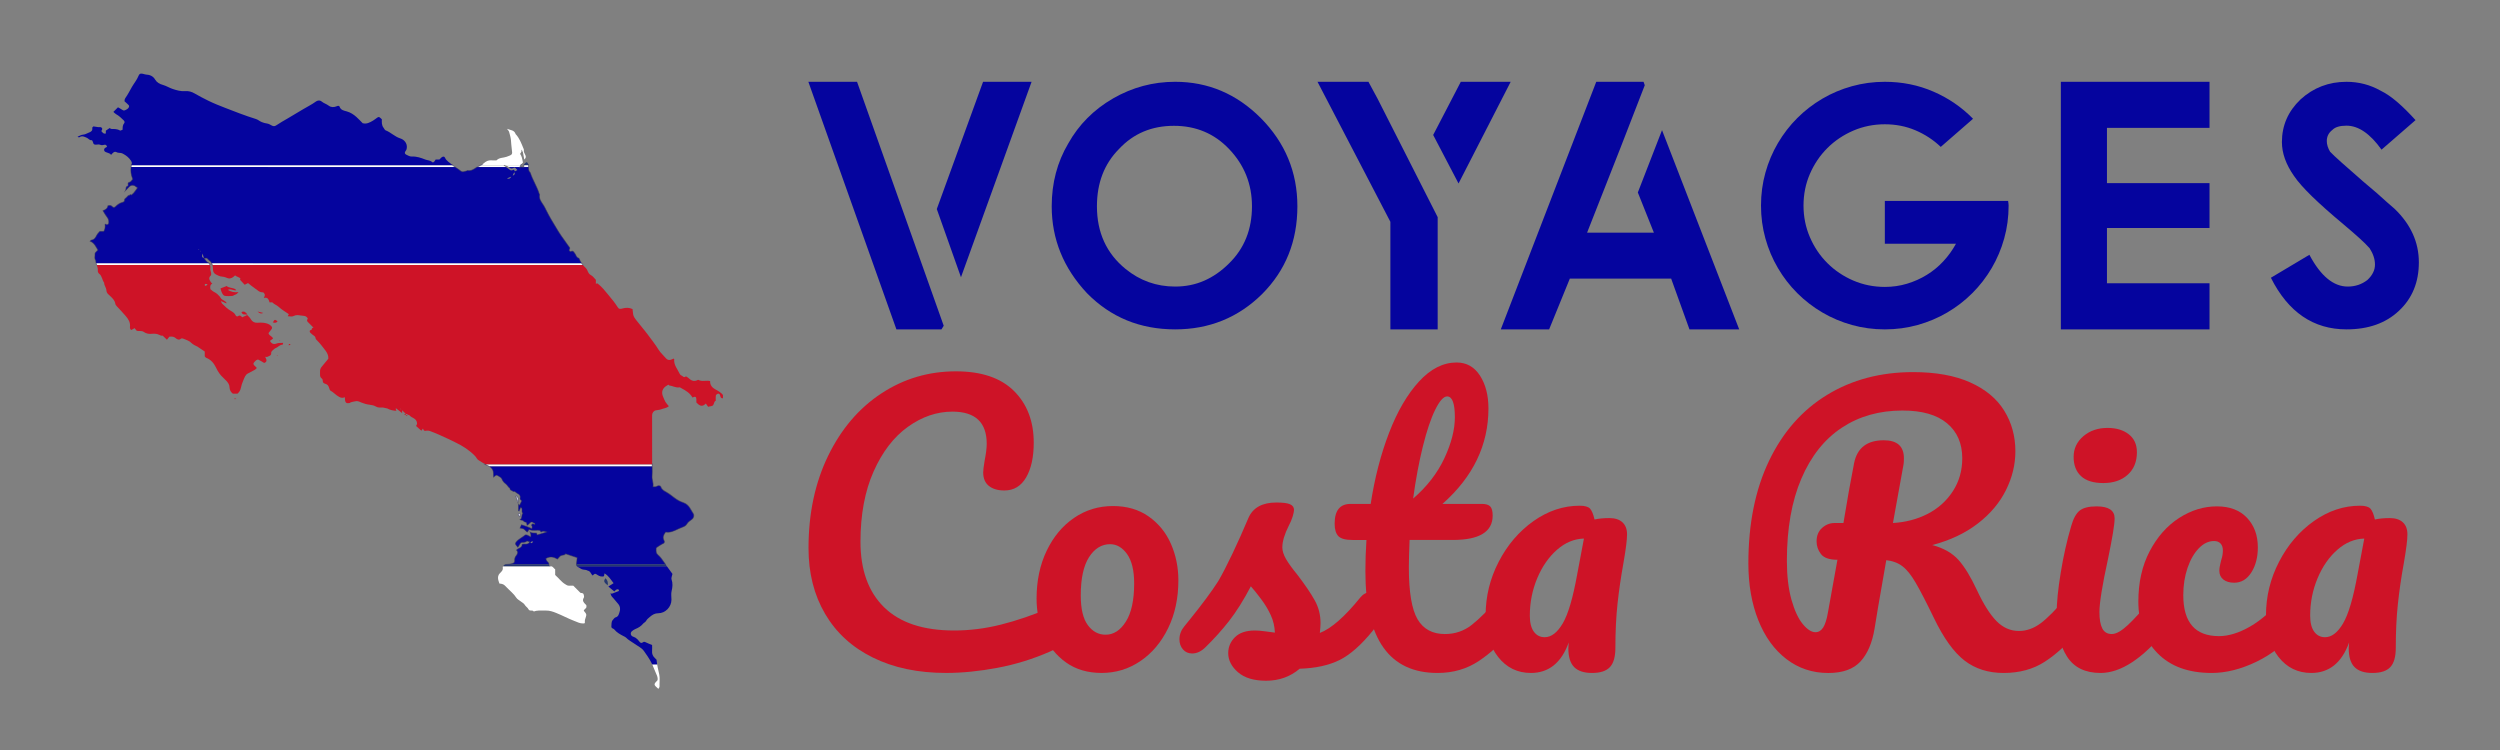 <?xml version="1.0" encoding="utf-8"?>
<!-- Generator: Adobe Illustrator 16.0.0, SVG Export Plug-In . SVG Version: 6.00 Build 0)  -->
<!DOCTYPE svg PUBLIC "-//W3C//DTD SVG 1.1//EN" "http://www.w3.org/Graphics/SVG/1.1/DTD/svg11.dtd">
<svg version="1.1" id="Calque_1" xmlns:x="http://ns.adobe.com/Extensibility/1.0/" xmlns:i="http://ns.adobe.com/AdobeIllustrator/10.0/" xmlns:graph="http://ns.adobe.com/Graphs/1.0/"
	 xmlns="http://www.w3.org/2000/svg" xmlns:xlink="http://www.w3.org/1999/xlink" x="0px" y="0px" width="200px" height="60px"
	 viewBox="0 0 200 60" enable-background="new 0 0 200 60" xml:space="preserve">
<rect x="0" y="0" width="200" height="60" fill="#808080" stroke="none"/>
<path fill="none" d="M40.898,14.133c-0.133,0.053-0.221,0.087-0.342,0.136C40.721,14.336,40.81,14.302,40.898,14.133z"/>
<path fill="none" d="M41.016,14.049c0.136-0.048,0.223-0.13,0.115-0.269C41.092,13.874,41.052,13.962,41.016,14.049z"/>
<path fill="none" d="M16.031,20.071c0.013,0.01,0.027,0.021,0.044,0.033c-0.012-0.015-0.022-0.028-0.034-0.043
	C16.038,20.064,16.035,20.068,16.031,20.071z"/>
<path fill="none" d="M32.096,32.754c-0.006-0.02-0.011-0.039-0.022-0.056c-0.003-0.005-0.029,0.008-0.045,0.014
	c0.012,0.013,0.023,0.029,0.051,0.042c0.023,0.016,0.041,0.027,0.057,0.042c-0.016-0.015-0.034-0.026-0.057-0.042
	C32.083,32.754,32.089,32.754,32.096,32.754z"/>
<path fill="none" d="M32.465,33.123c0,0.023,0,0.049,0,0.074c0.048,0,0.098,0,0.147,0C32.607,33.087,32.521,33.135,32.465,33.123z"
	/>
<path fill="none" d="M40.399,13.218c-0.024-0.01-0.047-0.019-0.07-0.028c-0.008,0.009-0.015,0.018-0.023,0.028
	c-0.006,0.008-0.013,0.016-0.02,0.024c0.064,0.042,0.128,0.082,0.192,0.122c0.099,0.063,0.197,0.126,0.281,0.204
	c0.12,0.11,0.22,0.063,0.359,0.002c0.028,0.052,0.054,0.104,0.072,0.138c0.085-0.045,0.143-0.076,0.204-0.106
	c-0.097-0.076-0.168-0.243-0.296-0.174c-0.171,0.093-0.268,0.057-0.397-0.063c-0.001,0-0.003-0.002-0.005-0.004
	C40.619,13.29,40.506,13.257,40.399,13.218z"/>
<path fill="none" d="M42.428,43.425c0.13,0.079,0.158-0.028,0.221-0.087C42.521,43.26,42.491,43.367,42.428,43.425z"/>
<path fill="none" d="M16.564,22.79c0.009-0.009,0.017-0.017,0.038-0.037c-0.027-0.021-0.039-0.035-0.045-0.034
	c-0.06,0.017-0.148-0.049-0.177,0.058c-0.005,0.019,0,0.051,0.013,0.064C16.473,22.913,16.515,22.835,16.564,22.79z"/>
<path fill="none" d="M41.693,12.005c0.009,0.021,0.026,0.039,0.042,0.057c0.007-0.018,0.01-0.037,0.016-0.058l0,0
	C41.709,11.969,41.686,11.995,41.693,12.005z"/>
<path fill="none" d="M15.867,19.944c0.012,0.015,0.023,0.03,0.067,0.043c-0.006-0.019-0.011-0.04-0.022-0.056
	C15.909,19.927,15.883,19.939,15.867,19.944z"/>
<path fill="none" d="M16.315,20.648c-0.029-0.124-0.069-0.245-0.109-0.365C16.19,20.417,16.073,20.57,16.315,20.648z"/>
<path fill="none" d="M16.008,20.094c0.015,0.012,0.028,0.025,0.045,0.033c0.002,0.001,0.012-0.011-0.027-0.049
	C16.02,20.083,16.014,20.088,16.008,20.094z"/>
<path fill="#FFFFFF" d="M52.743,53.971c-0.039-0.189-0.08-0.384-0.126-0.57c-0.021-0.088-0.036-0.174-0.047-0.262
	c-0.133,0-0.265,0-0.396,0c0.118,0.258,0.21,0.533,0.333,0.793c0.072,0.154,0.128,0.303,0.1,0.479
	c-0.332,0.349-0.332,0.349,0.06,0.698c0.031-0.049,0.075-0.094,0.09-0.15c0.015-0.057,0.003-0.121,0.003-0.182
	C52.758,54.507,52.797,54.23,52.743,53.971z"/>
<path fill="#CE1327" d="M19.317,24.965c0.085,0.279,0.284,0.157,0.482,0.205C19.659,24.976,19.543,24.865,19.317,24.965z"/>
<path fill="#CE1327" d="M21.053,25.034c-0.173-0.043-0.31-0.078-0.446-0.112C20.73,25.033,20.86,25.138,21.053,25.034z"/>
<path fill="#CE1327" d="M7.824,21.653c-0.01,0.078,0.042,0.198,0.105,0.244c0.25,0.182,0.23,0.505,0.405,0.722
	c-0.009,0.216,0.159,0.375,0.176,0.595c0.02,0.236,0.079,0.252,0.321,0.485c0.18,0.17,0.358,0.343,0.397,0.61
	c0.012,0.073,0.073,0.146,0.127,0.204c0.234,0.245,0.463,0.492,0.684,0.748c0.229,0.264,0.401,0.526,0.359,0.887
	c-0.013,0.106,0.011,0.193,0.104,0.252c0.078-0.044,0.156-0.087,0.264-0.148c0.059,0.072,0.129,0.156,0.177,0.214
	c0.205,0.045,0.387-0.03,0.556,0.087c0.189,0.131,0.405,0.181,0.638,0.152c0.109-0.012,0.223-0.012,0.332,0.001
	c0.088,0.011,0.18,0.038,0.26,0.08c0.096,0.051,0.213,0.091,0.282,0.062c0.109,0.105,0.221,0.212,0.344,0.332
	c0.085-0.107,0.153-0.192,0.195-0.246c0.209-0.013,0.346-0.013,0.488,0.106c0.105,0.088,0.273,0.21,0.447,0.051
	c0.031-0.03,0.122-0.025,0.168-0.001c0.217,0.103,0.463,0.146,0.639,0.333c0.068,0.073,0.163,0.127,0.25,0.18
	c0.098,0.058,0.206,0.098,0.302,0.159c0.186,0.118,0.366,0.245,0.536,0.361c0,0.155,0,0.276,0,0.385
	c0.042,0.045,0.069,0.098,0.11,0.114c0.389,0.147,0.627,0.44,0.8,0.804c0.142,0.299,0.32,0.573,0.572,0.795
	c0.092,0.083,0.177,0.171,0.26,0.261c0.129,0.138,0.234,0.304,0.239,0.489c0.007,0.238,0.108,0.4,0.266,0.521
	c0.147,0,0.268,0,0.373,0c0.141-0.121,0.221-0.252,0.26-0.423c0.052-0.233,0.123-0.467,0.222-0.681
	c0.085-0.186,0.143-0.401,0.347-0.508c0.192-0.101,0.386-0.2,0.575-0.305c0.048-0.027,0.083-0.08,0.142-0.139
	c-0.084-0.084-0.155-0.15-0.219-0.221c-0.067-0.072-0.066-0.152,0.001-0.225c0.058-0.063,0.114-0.131,0.184-0.18
	c0.044-0.029,0.125-0.054,0.165-0.034c0.164,0.08,0.317,0.179,0.457,0.26c0.266-0.087,0.201-0.272,0.081-0.487
	c0.089,0,0.144,0.017,0.178-0.002c0.134-0.074,0.333-0.089,0.303-0.328c-0.006-0.055,0.051-0.131,0.1-0.175
	c0.084-0.08,0.177-0.166,0.282-0.207c0.182-0.07,0.3-0.272,0.525-0.253c0.012,0.001,0.03-0.083,0.054-0.154
	c-0.197,0.014-0.368-0.012-0.506,0.044c-0.248,0.098-0.41,0.043-0.554-0.2c0.086-0.068,0.17-0.134,0.25-0.195
	c-0.079-0.196-0.326-0.212-0.366-0.432c0.066-0.084,0.145-0.187,0.226-0.288c0.084-0.105,0.082-0.178-0.012-0.279
	c-0.161-0.17-0.378-0.224-0.594-0.256c-0.168-0.025-0.344-0.013-0.515-0.003c-0.229,0.014-0.41-0.091-0.508-0.269
	c-0.081-0.146-0.194-0.23-0.297-0.35c-0.146,0.065-0.271,0.121-0.408,0.183c-0.088-0.114-0.184-0.2-0.341-0.087
	c-0.064,0.045-0.152-0.006-0.183-0.077c-0.076-0.169-0.238-0.271-0.371-0.346c-0.276-0.158-0.496-0.369-0.713-0.589
	c-0.033-0.035-0.043-0.091-0.094-0.203c0.196,0.084,0.324,0.138,0.453,0.193c-0.002-0.073-0.029-0.107-0.062-0.131
	c-0.085-0.06-0.168-0.126-0.262-0.168c-0.114-0.051-0.145-0.168-0.218-0.251c-0.13-0.143-0.256-0.276-0.438-0.36
	c-0.114-0.053-0.208-0.152-0.311-0.23c-0.022-0.17-0.047-0.342,0.15-0.451c-0.035-0.031-0.068-0.051-0.089-0.08
	c-0.122-0.179-0.252-0.354-0.033-0.561c0.04-0.038,0.04-0.135,0.032-0.204c-0.01-0.089-0.057-0.175-0.067-0.265
	c-0.012-0.109,0.035-0.243-0.013-0.325c-0.009-0.015-0.015-0.031-0.02-0.049c-3.016,0-6.033,0-9.05,0
	C7.79,21.346,7.843,21.492,7.824,21.653z M16.379,22.777c0.029-0.106,0.117-0.041,0.177-0.058c0.006-0.001,0.018,0.013,0.045,0.034
	c-0.021,0.021-0.029,0.028-0.038,0.037c-0.049,0.045-0.091,0.123-0.172,0.051C16.379,22.828,16.374,22.796,16.379,22.777z"/>
<path fill="#CE1327" d="M22.366,27.268c0.01,0.01,0.018,0.018,0.026,0.026c0.008-0.016,0.019-0.032,0.023-0.05
	c0.001-0.006-0.015-0.016-0.023-0.024C22.383,27.235,22.374,27.252,22.366,27.268z"/>
<path fill="#CE1327" d="M21.832,25.796c0.146,0.039,0.276,0.051,0.375-0.089C21.987,25.536,21.964,25.541,21.832,25.796z"/>
<path fill="#CE1327" d="M18.739,31.889c0,0.012,0,0.023,0,0.035c0.049,0,0.098,0,0.146,0c0-0.012,0-0.023,0-0.035
	C18.837,31.889,18.788,31.889,18.739,31.889z"/>
<path fill="#CE1327" d="M52.168,33.421c0-0.075-0.002-0.147,0.001-0.223c0.006-0.175,0.131-0.337,0.291-0.369
	c0.136-0.029,0.284-0.029,0.41-0.078c0.207-0.085,0.452-0.087,0.637-0.256c-0.097-0.119-0.199-0.22-0.272-0.341
	c-0.075-0.125-0.12-0.268-0.181-0.401c-0.176-0.385-0.063-0.712,0.317-0.918c0.059-0.03,0.108-0.103,0.163,0
	c0.277,0.03,0.529,0.207,0.824,0.153c0.046-0.006,0.102,0.043,0.152,0.068c0.352,0.188,0.691,0.389,0.888,0.748
	c0.217-0.111,0.302-0.068,0.312,0.135c0.003,0.088,0,0.176,0,0.26c0.222,0.236,0.452,0.408,0.757,0.083
	c0.064,0.092,0.117,0.163,0.184,0.263c0.069-0.018,0.158-0.046,0.248-0.055c0.27-0.026,0.163-0.355,0.361-0.43
	c0-0.143-0.013-0.277,0.006-0.412c0.009-0.053,0.078-0.119,0.135-0.142c0.066-0.03,0.147-0.01,0.187,0.065
	c0.021,0.039,0.03,0.087,0.042,0.131c0.024,0.099,0.072,0.173,0.207,0.162c0-0.086,0-0.167,0-0.268
	c-0.145-0.182-0.353-0.312-0.573-0.426c-0.283-0.146-0.468-0.354-0.454-0.685c-0.313-0.078-0.638,0.07-0.934-0.093
	c-0.014-0.008-0.047,0.001-0.067,0.012c-0.291,0.15-0.519,0.043-0.732-0.163c-0.061-0.062-0.197-0.143-0.22-0.123
	c-0.156,0.134-0.233-0.038-0.336-0.076c-0.063-0.022-0.126-0.09-0.155-0.154c-0.169-0.373-0.48-0.694-0.428-1.15
	c0.001-0.013-0.031-0.03-0.057-0.051c-0.027,0.014-0.058,0.027-0.087,0.043c-0.2,0.102-0.377,0.103-0.537-0.088
	c-0.184-0.223-0.415-0.413-0.563-0.654c-0.263-0.43-0.578-0.819-0.873-1.222c-0.296-0.4-0.631-0.771-0.931-1.167
	c-0.102-0.133-0.21-0.277-0.238-0.454c-0.021-0.139-0.035-0.281-0.049-0.419c-0.261-0.127-0.53-0.125-0.798-0.049
	c-0.212,0.059-0.294,0.053-0.402-0.12c-0.213-0.341-0.47-0.646-0.726-0.956c-0.269-0.329-0.529-0.659-0.867-0.92
	c-0.023-0.019-0.084,0.009-0.141,0.016c0-0.109,0-0.216,0-0.31c-0.135-0.136-0.236-0.294-0.383-0.369
	c-0.166-0.086-0.225-0.21-0.287-0.363c-0.038-0.094-0.099-0.19-0.176-0.257c-0.074-0.066-0.138-0.13-0.195-0.2
	c-9.878,0-19.755,0-29.632,0c0.028,0.104,0.037,0.213,0.039,0.322c0.002,0.335,0.174,0.415,0.438,0.532
	c0.096,0.043,0.19,0.077,0.302,0.079c0.101,0,0.202,0.041,0.301,0.07c0.065,0.019,0.125,0.059,0.191,0.07
	c0.221,0.037,0.381-0.084,0.54-0.24c0.132,0.126,0.336,0.126,0.432,0.263c-0.032,0.072-0.05,0.114-0.039,0.088
	c0.142,0.151,0.255,0.274,0.374,0.4c0.073-0.038,0.161-0.083,0.267-0.137c0.179,0.139,0.355,0.294,0.55,0.423
	c0.198,0.133,0.364,0.336,0.645,0.318c0.043-0.003,0.104,0.084,0.135,0.141c0.021,0.038,0.012,0.098,0.002,0.145
	c-0.01,0.047-0.037,0.091-0.068,0.165c0.341-0.094,0.392,0.154,0.465,0.359c0.091,0,0.199-0.031,0.231,0.005
	c0.139,0.155,0.347,0.208,0.486,0.341c0.247,0.234,0.543,0.394,0.819,0.59c-0.03,0.059-0.052,0.104-0.083,0.166
	c0.168,0,0.341,0.051,0.454-0.011c0.193-0.105,0.389-0.082,0.563-0.05c0.205,0.037,0.478-0.009,0.584,0.257
	c-0.074,0.092-0.083,0.178-0.002,0.26c0.135,0.139,0.273,0.274,0.464,0.466c-0.201-0.018-0.073,0.179-0.247,0.196
	c-0.086,0.008-0.076,0.14-0.012,0.205c0.083,0.085,0.179,0.157,0.275,0.225c0.07,0.05,0.132,0.09,0.136,0.191
	c0.002,0.052,0.041,0.111,0.08,0.149c0.266,0.259,0.487,0.551,0.711,0.846c0.171,0.224,0.256,0.439,0.237,0.667
	c-0.177,0.216-0.324,0.405-0.482,0.584c-0.113,0.129-0.196,0.263-0.181,0.443c0.016,0.197-0.063,0.417,0.154,0.566
	c0.045,0.031,0.062,0.123,0.065,0.189c0.005,0.111,0.05,0.171,0.159,0.207c0.238,0.08,0.269,0.121,0.362,0.377
	c0.023,0.064,0.041,0.156,0.089,0.183c0.26,0.136,0.442,0.373,0.709,0.508c0.153,0.076,0.281,0.104,0.44,0.017
	c0.007,0.068,0.014,0.103,0.015,0.139c0.011,0.309,0.113,0.391,0.404,0.32c0.02-0.002,0.032-0.039,0.053-0.045
	c0.146-0.035,0.291-0.078,0.44-0.096c0.166-0.02,0.309,0.071,0.46,0.129c0.192,0.071,0.395,0.135,0.598,0.156
	c0.189,0.021,0.365,0.055,0.528,0.152c0.175,0.107,0.37,0.072,0.559,0.074l0.345,0.076c0.177,0.106,0.488,0.186,0.73,0.187
	c-0.02-0.052-0.042-0.107-0.063-0.163c0.016-0.012,0.03-0.021,0.046-0.029c0.151,0.119,0.302,0.239,0.477,0.381
	c0-0.086,0-0.158,0-0.228c0.099,0.097,0.197,0.194,0.295,0.294c0.056,0.012,0.142-0.036,0.147,0.074
	c0.137-0.036,0.182,0.095,0.269,0.147c0.127,0.078,0.281,0.138,0.372,0.247c0.121,0.149,0.155,0.34,0.024,0.488
	c0.146,0.129,0.278,0.246,0.429,0.382c0.036-0.049,0.077-0.106,0.122-0.169c0.107,0.205,0.105,0.195,0.293,0.166
	c0.087-0.014,0.176-0.003,0.276,0.029c0.525,0.191,1.026,0.438,1.535,0.664c0.176,0.078,0.345,0.175,0.519,0.257
	c0.575,0.274,1.102,0.616,1.547,1.073c0.098,0.103,0.156,0.254,0.268,0.328c0.192,0.129,0.394,0.25,0.603,0.354
	c4.433,0,8.867,0,13.299,0C52.168,35.92,52.168,34.668,52.168,33.421z M32.136,32.796c-0.016-0.015-0.034-0.026-0.057-0.042
	c-0.027-0.013-0.039-0.029-0.051-0.042c0.016-0.006,0.042-0.019,0.045-0.014c0.012,0.017,0.016,0.036,0.022,0.056
	c-0.007,0-0.014,0-0.017,0C32.103,32.77,32.121,32.781,32.136,32.796c0.005,0.004,0.01,0.011,0.015,0.015
	C32.146,32.807,32.141,32.8,32.136,32.796z"/>
<path fill="#CE1327" d="M18.903,23.228c-0.042-0.05-0.06-0.083-0.086-0.098c-0.219-0.124-0.501-0.081-0.703-0.257
	c-0.003-0.002-0.03,0.032-0.051,0.04c-0.137,0.052-0.275,0.103-0.419,0.156c0.029,0.114,0.038,0.181,0.063,0.24
	c0.064,0.149,0.122,0.331,0.297,0.362c0.189,0.034,0.391,0.013,0.586,0.004c0.051-0.001,0.101-0.047,0.153-0.07
	c0.062-0.028,0.128-0.048,0.185-0.083c0.042-0.025,0.072-0.069,0.155-0.152c-0.357,0.043-0.614-0.031-0.857-0.178
	C18.451,23.068,18.661,23.257,18.903,23.228z"/>
<path fill="#CE1327" d="M22.17,28.4c-0.008,0.008-0.024,0.019-0.023,0.024c0.003,0.018,0.015,0.033,0.023,0.049
	c0.008-0.008,0.017-0.017,0.026-0.026C22.188,28.432,22.179,28.417,22.17,28.4z"/>
<path fill="#CE1327" d="M32.521,33.271c0.03-0.024,0.061-0.049,0.091-0.073c-0.05,0-0.099,0-0.147,0
	C32.483,33.223,32.503,33.246,32.521,33.271z"/>
<path fill="#CE1327" d="M23.238,27.549c-0.008-0.008-0.017-0.022-0.025-0.024c-0.033-0.001-0.075-0.009-0.095,0.007
	c-0.02,0.018-0.018,0.062-0.025,0.093c0.033-0.008,0.068-0.013,0.1-0.028C23.211,27.589,23.223,27.566,23.238,27.549z"/>
<path fill="#CE1327" d="M32.394,33.125c-0.022,0.004-0.042,0.016-0.063,0.021c0.021,0.019,0.04,0.041,0.063,0.049
	c0.021,0.009,0.047,0.002,0.072,0.002c0-0.025,0-0.051,0-0.074C32.441,33.123,32.416,33.12,32.394,33.125z"/>
<path fill="#243770" d="M41.763,12.092c-0.005-0.042-0.012-0.082-0.012-0.088c-0.006,0.021-0.009,0.04-0.016,0.058
	C41.745,12.071,41.755,12.082,41.763,12.092z"/>
<path fill="#243770" d="M42.147,12.968c-0.143,0.059-0.207,0.151-0.231,0.25c0.12,0,0.24,0,0.362,0
	C42.267,13.119,42.229,13.033,42.147,12.968z"/>
<path fill="#FFFFFF" d="M40.329,13.19c0.023,0.01,0.046,0.019,0.07,0.028c0.417,0,0.836,0,1.254,0
	c0.004-0.012,0.01-0.022,0.017-0.031c0.053-0.074,0.125-0.135,0.165-0.177c-0.049-0.279-0.089-0.517-0.228-0.705
	c0.054-0.073,0.096-0.131,0.129-0.244c-0.017-0.018-0.033-0.036-0.042-0.057c-0.007-0.01,0.017-0.036,0.059-0.001
	c0.036,0.119,0.076,0.148,0.083,0.183c0.039,0.188,0.071,0.375,0.106,0.574c0.148-0.125,0.149-0.244,0.068-0.394
	c-0.058-0.109-0.129-0.224-0.101-0.365c0.008-0.04-0.017-0.089-0.035-0.131c-0.167-0.403-0.315-0.817-0.625-1.144
	c-0.104-0.331-0.406-0.308-0.687-0.421c0.077,0.11,0.143,0.17,0.166,0.244c0.059,0.21,0.122,0.423,0.145,0.64
	c0.027,0.247,0.03,0.495,0.069,0.745c0.072,0.455,0.038,0.439-0.413,0.607c-0.268,0.099-0.588,0.051-0.807,0.286
	c-0.018,0.018-0.07,0.002-0.108,0.002c-0.099,0-0.199,0.009-0.296-0.002c-0.241-0.026-0.445,0.078-0.605,0.225
	c-0.076,0.069-0.161,0.12-0.247,0.166c0.614,0,1.229,0,1.84,0C40.314,13.208,40.32,13.199,40.329,13.19z"/>
<path fill="#FFFFFF" d="M7.739,21.201c3.018,0,6.034,0,9.05,0c-0.013-0.048-0.019-0.104-0.062-0.148c-3.012,0-6.023,0-9.036,0
	C7.707,21.103,7.723,21.152,7.739,21.201z"/>
<path fill="#FFFFFF" d="M46.518,21.055c-9.86-0.001-19.72-0.002-29.58-0.002c0.024,0.048,0.043,0.097,0.057,0.148
	c9.877,0,19.754,0,29.632,0C46.588,21.156,46.552,21.107,46.518,21.055z"/>
<path fill="#FFFFFF" d="M40.696,13.361c0.002,0.002,0.004,0.003,0.005,0.004c0.289,0,0.576,0,0.863,0
	c0.016-0.009,0.034-0.013,0.052-0.019c0,0.007,0,0.014,0,0.017c0.014-0.055,0.018-0.105,0.036-0.145c-0.418,0-0.837,0-1.254,0
	C40.506,13.257,40.619,13.29,40.696,13.361z"/>
<path fill="#FFFFFF" d="M40.286,13.243c0.006-0.008,0.013-0.017,0.02-0.024c-0.612,0-1.226,0-1.84,0
	c-0.096,0.05-0.197,0.093-0.29,0.146c0.768,0,1.534,0,2.303,0C40.414,13.325,40.35,13.285,40.286,13.243z"/>
<path fill="#FFFFFF" d="M36.252,13.249c-0.014-0.011-0.023-0.021-0.035-0.031c-8.569,0-17.137,0-25.705,0
	c-0.01,0.049-0.018,0.098-0.025,0.145c8.637,0.001,17.274,0.002,25.912,0.002C36.347,13.33,36.294,13.292,36.252,13.249z"/>
<path fill="#FFFFFF" d="M42.28,13.326c0.001-0.038,0-0.073-0.003-0.107c-0.122,0-0.242,0-0.362,0
	c-0.013,0.048-0.016,0.099-0.016,0.146c0.125,0,0.253,0,0.378,0C42.279,13.352,42.28,13.339,42.28,13.326z"/>
<path fill="#FFFFFF" d="M41.617,13.363c-0.001,0-0.003,0.001-0.003,0.002c0.046,0,0.094,0,0.141,0
	C41.706,13.361,41.662,13.36,41.617,13.363z"/>
<path fill="#FFFFFF" d="M41.558,41.096c-0.02-0.005-0.053-0.002-0.066,0.012c-0.072,0.082,0.007,0.125,0.053,0.174
	c0.007,0.009,0.016,0.018,0.036,0.035c0.021-0.024,0.036-0.037,0.033-0.043C41.597,41.212,41.663,41.123,41.558,41.096z"/>
<path fill="#FFFFFF" d="M41.4,39.764c-0.056-0.092-0.085-0.088-0.125-0.059c0.056,0.171,0.105,0.328,0.158,0.486
	C41.456,40.05,41.489,39.91,41.4,39.764z"/>
<path fill="#FFFFFF" d="M52.168,37.257c0-0.03,0-0.062,0-0.09c-4.433,0-8.867,0-13.299,0c0.057,0.028,0.114,0.058,0.174,0.084
	c0.042,0.019,0.082,0.04,0.122,0.063c4.334,0,8.669,0,13.005,0C52.17,37.295,52.168,37.275,52.168,37.257z"/>
<path fill="#243770" d="M48.443,46.258c-0.174,0.225-0.145,0.315,0.174,0.575C48.653,46.621,48.618,46.436,48.443,46.258z"/>
<path fill="#05049E" d="M35.594,12.607c-0.046-0.106-0.169-0.101-0.273-0.013c-0.062,0.054-0.119,0.117-0.172,0.171
	c-0.115,0-0.21,0-0.301,0c-0.103,0.197-0.198,0.276-0.277,0.202c-0.158-0.152-0.368-0.132-0.547-0.204
	c-0.345-0.136-0.696-0.26-1.086-0.239c-0.147,0.007-0.306-0.085-0.447-0.154c-0.125-0.061-0.14-0.174-0.037-0.298
	c0.058-0.071,0.076-0.136,0.088-0.225c0.054-0.394-0.221-0.683-0.526-0.776c-0.442-0.138-0.751-0.487-1.173-0.646
	c-0.064-0.024-0.098-0.128-0.15-0.191c-0.173-0.209-0.151-0.461-0.146-0.688c-0.036-0.036-0.053-0.055-0.072-0.071
	c-0.171-0.152-0.171-0.151-0.356-0.02c-0.095,0.067-0.187,0.141-0.286,0.199c-0.253,0.148-0.509,0.291-0.82,0.203
	c-0.166-0.167-0.325-0.339-0.498-0.495c-0.225-0.203-0.473-0.365-0.773-0.449c-0.228-0.063-0.481-0.098-0.578-0.382
	c-0.03-0.09-0.137-0.07-0.22-0.033c-0.221,0.099-0.462,0.098-0.64-0.039c-0.179-0.138-0.398-0.193-0.566-0.333
	c-0.166-0.138-0.359-0.083-0.472,0.001c-0.317,0.237-0.675,0.402-1.008,0.607c-0.41,0.251-0.825,0.498-1.242,0.74
	c-0.308,0.179-0.619,0.353-0.914,0.553c-0.131,0.088-0.23,0.084-0.356,0.018c-0.121-0.063-0.244-0.143-0.374-0.161
	c-0.153-0.021-0.289-0.059-0.433-0.117c-0.165-0.064-0.293-0.191-0.453-0.241c-0.446-0.141-0.888-0.29-1.325-0.457
	c-0.381-0.146-0.765-0.29-1.146-0.439c-0.456-0.178-0.911-0.355-1.349-0.572c-0.369-0.183-0.735-0.369-1.089-0.577
	c-0.244-0.144-0.49-0.214-0.772-0.191c-0.345,0.028-0.676-0.068-0.996-0.175c-0.27-0.089-0.515-0.252-0.787-0.325
	c-0.258-0.07-0.479-0.2-0.6-0.407c-0.178-0.307-0.432-0.4-0.75-0.421c-0.057-0.004-0.112-0.022-0.167-0.039
	c-0.226-0.067-0.344-0.055-0.423,0.144c-0.132,0.326-0.356,0.59-0.529,0.888c-0.167,0.287-0.313,0.59-0.505,0.858
	c-0.083,0.116-0.09,0.213-0.087,0.29c0.126,0.114,0.236,0.206,0.333,0.307c0.028,0.028,0.042,0.094,0.029,0.131
	c-0.045,0.131-0.149,0.195-0.273,0.255c-0.099,0.05-0.164,0.063-0.257-0.001c-0.128-0.088-0.267-0.16-0.355-0.212
	C9.31,8.711,9.199,8.823,9.07,8.951c0.06,0.053,0.131,0.137,0.22,0.186C9.523,9.265,9.712,9.444,9.897,9.63
	C9.97,9.704,9.989,9.791,9.936,9.854c-0.132,0.158-0.129,0.345-0.125,0.518c-0.086,0.032-0.168,0.09-0.201,0.071
	c-0.218-0.129-0.452-0.125-0.689-0.126c-0.05,0-0.101-0.048-0.148-0.074c-0.101,0.068-0.195,0.134-0.307,0.209
	c0,0.069,0,0.15,0,0.227c-0.199,0.052-0.265-0.092-0.358-0.19c0.029-0.074,0.087-0.148,0.07-0.198
	c-0.024-0.074-0.095-0.141-0.2-0.119c-0.036,0.006-0.074,0.005-0.11,0c-0.125-0.017-0.251-0.038-0.397-0.06
	c-0.022,0.027-0.097,0.08-0.09,0.117c0.042,0.235-0.107,0.322-0.283,0.384c-0.15,0.054-0.278,0.15-0.455,0.16
	c-0.149,0.008-0.294,0.107-0.44,0.165c0.058,0.046,0.118,0.065,0.15,0.042c0.211-0.147,0.391-0.042,0.589,0.042
	c0.137,0.057,0.221,0.22,0.402,0.197c0.028-0.003,0.089,0.107,0.1,0.17c0.023,0.129,0.085,0.188,0.215,0.186
	c0.123-0.003,0.266-0.041,0.364,0.009c0.134,0.066,0.232,0.012,0.351-0.005c0.113-0.018,0.164,0.069,0.187,0.17
	c-0.095,0.066-0.229,0.078-0.23,0.237c-0.001,0.17,0.146,0.178,0.241,0.222c0.11,0.053,0.243,0.058,0.314,0.184
	c0.127-0.145,0.255-0.317,0.438-0.217c0.123,0.069,0.231,0.041,0.344,0.064c0.056,0.011,0.111,0.029,0.162,0.055
	c0.272,0.142,0.508,0.329,0.667,0.596c0.034,0.057,0.061,0.139,0.046,0.198c-0.011,0.044-0.02,0.087-0.028,0.129
	c8.567,0,17.135,0,25.705,0C36.003,13.023,35.72,12.899,35.594,12.607z"/>
<path fill="#05049E" d="M46.339,20.72c-0.01-0.021-0.017-0.056-0.03-0.059c-0.22-0.051-0.227-0.273-0.341-0.406
	c-0.072-0.081-0.118-0.231-0.296-0.128c-0.056,0.033-0.184-0.095-0.136-0.158c0.11-0.143-0.015-0.213-0.065-0.289
	c-0.264-0.398-0.567-0.765-0.813-1.176c-0.338-0.56-0.688-1.112-0.976-1.7c-0.061-0.123-0.118-0.248-0.194-0.364
	c-0.167-0.265-0.389-0.508-0.325-0.862c0.005-0.028-0.026-0.062-0.036-0.093c-0.18-0.578-0.524-1.087-0.706-1.664
	c-0.135-0.126-0.151-0.287-0.144-0.455c-0.125,0-0.253,0-0.378,0c0,0.006,0,0.012,0,0.017c-0.053-0.006-0.098-0.012-0.145-0.017
	c-0.047,0-0.095,0-0.141,0c-0.013,0.026-0.028,0.037-0.042,0.049c-0.003-0.016-0.017-0.042-0.012-0.045
	c0.001-0.001,0.005-0.002,0.005-0.004c-0.287,0-0.574,0-0.863,0c0.129,0.12,0.226,0.156,0.397,0.063
	c0.128-0.069,0.199,0.098,0.296,0.174c-0.061,0.031-0.119,0.062-0.204,0.106c-0.018-0.034-0.044-0.085-0.072-0.138
	c-0.14,0.062-0.24,0.108-0.359-0.002c-0.084-0.078-0.182-0.141-0.281-0.204c-0.769,0-1.535,0-2.303,0
	c-0.031,0.018-0.061,0.036-0.089,0.055c-0.205,0.142-0.414,0.276-0.685,0.224c-0.017-0.004-0.039,0.021-0.059,0.028
	c-0.375,0.113-0.372,0.107-0.637-0.104c-0.095-0.076-0.205-0.135-0.305-0.204c-8.638,0-17.274,0-25.912-0.002
	c-0.048,0.336-0.007,0.616,0.137,0.975c-0.083,0.083-0.156,0.222-0.257,0.244c-0.212,0.045-0.069,0.199-0.124,0.285
	c-0.006,0.01-0.016,0.022-0.026,0.025c-0.188,0.054-0.108,0.238-0.178,0.359c0.23-0.203,0.37-0.546,0.73-0.389
	c0.079,0.056,0.158,0.111,0.235,0.166c-0.108,0.148-0.2,0.286-0.304,0.411c-0.058,0.069-0.138,0.12-0.207,0.178
	c-0.079-0.135-0.124,0.081-0.208,0.024c-0.013-0.008-0.1,0.095-0.152,0.148c-0.059,0.061-0.172,0.128-0.166,0.183
	c0.015,0.148-0.075,0.196-0.17,0.221c-0.225,0.058-0.401,0.185-0.56,0.344c-0.083,0.084-0.179,0.085-0.25,0.005
	c-0.107-0.125-0.225-0.109-0.354-0.076c-0.03,0.231-0.206,0.311-0.397,0.392c0.12,0.186,0.218,0.37,0.346,0.532
	c0.116,0.146,0.13,0.302,0.115,0.469c-0.004,0.04-0.048,0.087-0.086,0.108c-0.031,0.018-0.094,0.018-0.121-0.003
	c-0.112-0.084-0.089,0.021-0.082,0.062c0.024,0.138-0.031,0.404-0.112,0.485c-0.097,0-0.195,0-0.309,0
	c-0.078,0.095-0.182,0.186-0.241,0.3c-0.099,0.193-0.193,0.373-0.44,0.398c-0.028,0.003-0.052,0.049-0.092,0.088
	c0.329,0.123,0.448,0.423,0.622,0.708c-0.063,0.063-0.125,0.118-0.178,0.18c-0.029,0.035-0.065,0.083-0.061,0.121
	c0.023,0.175-0.074,0.365,0.065,0.525c-0.003,0.078,0.009,0.15,0.028,0.223c3.012,0,6.024,0,9.036,0
	c-0.018-0.018-0.042-0.035-0.077-0.047c-0.14-0.052-0.233-0.231-0.336-0.357c-0.242-0.078-0.125-0.231-0.109-0.365
	c0.04,0.12,0.08,0.241,0.109,0.365c0.074,0.003,0.16,0.003,0.246,0.003c0.061,0.061,0.115,0.132,0.184,0.182
	c0.087,0.063,0.149,0.138,0.192,0.22c9.86,0,19.72,0.001,29.58,0.002C46.455,20.961,46.397,20.854,46.339,20.72z M15.867,19.944
	c0.016-0.004,0.042-0.017,0.045-0.012c0.011,0.016,0.016,0.037,0.022,0.056C15.89,19.974,15.879,19.958,15.867,19.944z
	 M16.053,20.127c-0.017-0.008-0.03-0.021-0.045-0.033c0.006-0.006,0.012-0.011,0.018-0.017
	C16.065,20.116,16.055,20.128,16.053,20.127z M16.031,20.071c0.004-0.003,0.007-0.007,0.01-0.01
	c0.012,0.015,0.022,0.029,0.034,0.043C16.059,20.092,16.044,20.081,16.031,20.071z M40.556,14.27
	c0.122-0.049,0.209-0.083,0.342-0.136C40.81,14.302,40.721,14.336,40.556,14.27z M41.016,14.049
	c0.036-0.087,0.076-0.176,0.115-0.269C41.239,13.919,41.152,14.001,41.016,14.049z"/>
<path fill="#05049E" d="M52.625,44.386c-0.059-0.05-0.113-0.13-0.126-0.202c-0.023-0.111-0.011-0.229-0.006-0.347
	c0-0.026,0.41-0.291,0.459-0.308c0.169-0.063,0.245-0.141,0.167-0.288c-0.126-0.243-0.051-0.427,0.084-0.614
	c0.013-0.02,0.025-0.04,0.044-0.066c0.338,0.066,0.639-0.07,0.934-0.211c0.125-0.063,0.25-0.113,0.377-0.162
	c0.141-0.057,0.302-0.113,0.398-0.285c0.084-0.149,0.255-0.254,0.398-0.363c0.129-0.1,0.189-0.294,0.106-0.436
	c-0.085-0.146-0.179-0.293-0.266-0.442c-0.131-0.22-0.309-0.372-0.558-0.456c-0.239-0.082-0.458-0.2-0.666-0.357
	c-0.21-0.158-0.417-0.328-0.652-0.463c-0.169-0.099-0.378-0.191-0.454-0.424c-0.041-0.13-0.215-0.115-0.287-0.068
	c-0.118,0.074-0.216,0.065-0.345,0.043c0.063-0.293-0.095-0.547-0.071-0.828c0.023-0.264,0.008-0.526,0.007-0.791
	c-4.336,0-8.671,0-13.005,0c0.187,0.117,0.305,0.285,0.312,0.513c0.003,0.104,0.009,0.21,0.013,0.334
	c0.224-0.198,0.22-0.192,0.434-0.056c0.095,0.063,0.19,0.096,0.239,0.229c0.051,0.136,0.161,0.272,0.282,0.356
	c0.147,0.103,0.207,0.272,0.354,0.369c-0.013,0.184,0.185,0.156,0.256,0.256c0.161-0.051,0.226,0.104,0.341,0.154
	c0.153,0.068,0.26,0.184,0.217,0.367c-0.033,0.137,0.102,0.174,0.128,0.234c-0.066,0.131-0.118,0.24-0.171,0.345
	c-0.023-0.019-0.048-0.038-0.089-0.069c0,0.184,0,0.349,0,0.516c0.015,0.003,0.03,0.008,0.046,0.013
	c0.043-0.099,0.085-0.2,0.125-0.289c0.232,0.082,0.007,0.353,0.183,0.468c-0.14,0.148-0.025,0.396-0.227,0.519
	c0.09,0.071,0.207-0.003,0.278,0.11c0.039,0.063,0.159,0.076,0.236,0.109c0.014,0.064,0.024,0.127,0.045,0.229
	c0.07-0.055,0.108-0.078,0.141-0.108c0.045-0.041,0.082-0.097,0.133-0.128c0.075-0.049,0.151-0.045,0.227,0.023
	c0.051,0.045,0.185,0.021,0.106,0.155c-0.067-0.004-0.11-0.112-0.207-0.024c-0.087,0.08-0.008,0.113,0.005,0.168
	c0.01,0.053-0.007,0.111-0.013,0.19c-0.154-0.065-0.278-0.123-0.406-0.171c-0.139-0.053-0.281-0.095-0.435-0.145
	c-0.036,0.078-0.074,0.168-0.115,0.265c0.275,0.032,0.275,0.032,0.455,0.212c0.026,0.025,0.051,0.053,0.081,0.076
	c0.012,0.012,0.033,0.012,0.057,0.021c0.043-0.072,0.084-0.141,0.124-0.207c0.292,0.148,0.617,0.021,0.878,0.084
	c0.046,0.063,0.067,0.092,0.09,0.125c0.149-0.125,0.307-0.049,0.468-0.002c-0.259,0.08-0.519,0.158-0.783,0.24
	c-0.021-0.056-0.036-0.098-0.054-0.146c-0.161-0.029-0.332,0.031-0.509-0.084c0.069,0.182,0.076,0.232,0.051,0.39
	c-0.095-0.051-0.181-0.106-0.275-0.146c-0.049-0.021-0.137-0.035-0.168-0.008c-0.236,0.199-0.53,0.319-0.727,0.568
	c-0.063,0.078-0.067,0.148-0.01,0.227c0.044,0.057,0.091,0.111,0.145,0.178c0.05-0.075,0.087-0.121,0.116-0.174
	c0.06-0.104,0.117-0.228,0.255-0.217c0.168,0.01,0.302-0.039,0.354-0.111c0.093,0.026,0.166,0.049,0.234,0.068
	c-0.161,0.303-0.422,0.12-0.617,0.211c0.01,0.297-0.313,0.281-0.446,0.455c0.172,0.154,0.067,0.338-0.021,0.442
	c-0.107,0.129-0.136,0.245-0.126,0.396c0.007,0.141-0.051,0.196-0.199,0.242c-0.149,0.045-0.292,0.057-0.438,0.063
	c1.125,0,2.25,0,3.375,0c0.007-0.139-0.11-0.189-0.174-0.278c-0.039-0.058-0.049-0.129-0.074-0.19
	c0.333-0.209,0.639-0.138,0.93,0.037c0.108-0.104,0.189-0.244,0.303-0.285c0.128-0.049,0.286-0.019,0.348-0.14
	c0.319,0.104,0.621,0.205,0.931,0.31c-0.02,0.176-0.041,0.367-0.061,0.549c2.374,0,4.75,0,7.123,0
	C53.043,44.889,52.882,44.6,52.625,44.386z M42.428,43.425c0.063-0.058,0.093-0.165,0.221-0.087
	C42.585,43.396,42.558,43.504,42.428,43.425z"/>
<path fill="#05049E" d="M52.521,52.773c-0.035-0.033-0.067-0.072-0.105-0.104c-0.185-0.161-0.273-0.352-0.25-0.602
	c0.015-0.157,0.002-0.314,0.002-0.467c-0.181-0.074-0.353-0.137-0.516-0.22c-0.085-0.043-0.149-0.053-0.228,0.011
	c-0.115,0.088-0.208,0.025-0.274-0.068c-0.087-0.122-0.19-0.225-0.312-0.307c-0.076-0.049-0.169-0.066-0.248-0.11
	c-0.145-0.083-0.174-0.279-0.049-0.396c0.082-0.077,0.182-0.146,0.287-0.188c0.235-0.094,0.445-0.217,0.604-0.412
	c0.077-0.096,0.2-0.128,0.266-0.254c0.064-0.124,0.195-0.217,0.305-0.315c0.188-0.163,0.391-0.282,0.659-0.282
	c0.563,0.004,1.054-0.506,1.055-1.078c0.001-0.231-0.044-0.479,0.012-0.697c0.079-0.321,0.105-0.623-0.006-0.938
	c-0.022-0.063,0.001-0.144,0.014-0.214c0.018-0.089,0.049-0.178,0.061-0.218c-0.162-0.223-0.305-0.424-0.448-0.613
	c-2.4,0-4.798,0-7.199,0c0.023,0.023,0.04,0.042,0.059,0.053c0.038,0.024,0.087,0.031,0.125,0.057
	c0.21,0.145,0.21,0.145,0.562,0.188c0.043,0.006,0.083,0.045,0.125,0.055c0.223,0.037,0.25,0.267,0.386,0.388
	c0.199-0.177,0.197-0.174,0.409-0.036c0.154,0.102,0.318,0.148,0.5,0.094c0.014-0.072,0.026-0.139,0.044-0.23
	c0.338,0.197,0.511,0.511,0.727,0.783c-0.143,0.094-0.266,0.172-0.42,0.269c0.165,0.134,0.312,0.257,0.479,0.394
	c0.062-0.057,0.116-0.133,0.187-0.158c0.056-0.016,0.188-0.064,0.177,0.123c-0.182,0.072-0.377,0.146-0.573,0.219
	c-0.015,0.004-0.042-0.03-0.09-0.066c0,0.213,0.122,0.312,0.222,0.422c0.136,0.15,0.263,0.31,0.392,0.465
	c0.163,0.192,0.177,0.439,0.102,0.644c-0.053,0.144-0.079,0.365-0.315,0.423c-0.092,0.02-0.161,0.145-0.236,0.225
	c-0.099,0.104-0.095,0.33-0.102,0.492c-0.006,0.187,0.153,0.156,0.221,0.239c0.202,0.252,0.479,0.406,0.765,0.552
	c0.061,0.03,0.129,0.06,0.176,0.104c0.205,0.217,0.475,0.342,0.71,0.513c0.247,0.181,0.544,0.302,0.726,0.558
	c0.209,0.293,0.416,0.588,0.583,0.903c0.03,0.058,0.057,0.115,0.084,0.175c0.131,0,0.263,0,0.396,0
	C52.551,53.016,52.54,52.895,52.521,52.773z"/>
<path fill="#FFFFFF" d="M40.22,45.393c0.039,0.224-0.098,0.334-0.228,0.463c-0.146,0.146-0.177,0.332-0.134,0.524
	c0.023,0.103,0.061,0.197,0.095,0.302c0.286,0.033,0.344,0.055,0.562,0.289c0.263,0.282,0.578,0.514,0.792,0.848
	c0.079,0.125,0.233,0.197,0.354,0.293c0.108,0.089,0.253,0.156,0.315,0.269c0.082,0.146,0.236,0.22,0.299,0.354
	c0.092,0.201,0.315,0.026,0.417,0.177c0.015,0.019,0.126-0.032,0.194-0.045c0.069-0.013,0.141-0.021,0.212-0.023
	c0.197-0.003,0.394,0.003,0.59,0c0.286-0.004,0.551,0.087,0.807,0.191c0.496,0.198,0.965,0.456,1.466,0.646
	c0.225,0.086,0.441,0.205,0.694,0.195c0.146-0.004,0.142-0.008,0.132-0.199c-0.003-0.055,0.02-0.113,0.035-0.169
	c0.027-0.118,0.097-0.239,0.079-0.35c-0.018-0.104-0.124-0.192-0.188-0.287c-0.007-0.011-0.002-0.024-0.002-0.063
	c0.054-0.055,0.136-0.113,0.186-0.191c0.03-0.051,0.02-0.133,0.012-0.198c-0.005-0.028-0.049-0.052-0.074-0.078
	c-0.145-0.147-0.276-0.288-0.132-0.521c0.043-0.065,0.017-0.194-0.015-0.281c-0.028-0.082-0.12-0.098-0.213-0.102
	c-0.048-0.004-0.094-0.068-0.137-0.108c-0.157-0.155-0.313-0.313-0.476-0.476c-0.056,0-0.115-0.004-0.178,0
	c-0.272,0.012-0.266,0.002-0.448-0.105c-0.332-0.194-0.544-0.508-0.821-0.748c0-0.162,0-0.309,0-0.457
	c-0.11-0.063-0.165-0.206-0.294-0.239c-1.291,0-2.583,0-3.875,0C40.225,45.329,40.215,45.361,40.22,45.393z"/>
<path fill="#243770" d="M40.486,45.152c-0.083,0.005-0.192,0.072-0.241,0.146c1.292,0,2.584,0,3.875,0
	c-0.028-0.009-0.059-0.01-0.094-0.007c-0.034,0.006-0.12-0.081-0.115-0.117c0.001-0.011,0.001-0.018,0.001-0.022
	c-1.126,0-2.25,0-3.375,0C40.521,45.152,40.502,45.152,40.486,45.152z"/>
<path fill="#243770" d="M53.249,45.162c-0.003-0.004-0.007-0.008-0.01-0.01c-2.374,0-4.75,0-7.123,0
	c-0.003,0.031-0.008,0.064-0.012,0.099c0.018,0.019,0.035,0.034,0.048,0.049c2.4,0,4.799,0,7.199,0
	C53.316,45.254,53.281,45.208,53.249,45.162z"/>
<g opacity="0.51">
	<g>
		<path fill="#2A295F" d="M42.001,13.123h-0.088c-0.013,0.027-0.024,0.055-0.033,0.085c-0.009,0.04-0.016,0.083-0.016,0.132
			c-0.036-0.004-0.072-0.008-0.107-0.011c-0.034-0.003-0.063-0.003-0.095-0.005c0-0.002,0-0.003,0.001-0.005
			c0.006-0.035,0.013-0.064,0.023-0.088c0.003-0.008,0.007-0.016,0.012-0.023c0.022-0.031,0.049-0.059,0.074-0.086h-0.095
			c-0.013,0.014-0.026,0.028-0.036,0.043c-0.01,0.012-0.016,0.026-0.021,0.038c-0.013,0.031-0.021,0.065-0.028,0.101
			c0,0.004,0,0.009-0.001,0.012c-0.015,0.004-0.028,0.009-0.044,0.018l-0.007,0.005c-0.024,0.019-0.013,0.047-0.006,0.07
			c0.003,0.005,0.005,0.01,0.006,0.014l0.014,0.051l0.029-0.021v0.218l0.064-0.273c0.031,0,0.066,0,0.106,0.003
			c0.045,0.004,0.092,0.01,0.143,0.017l0.041,0.005v-0.058c-0.002-0.053,0.003-0.098,0.013-0.138
			C41.96,13.188,41.979,13.153,42.001,13.123z"/>
		<path fill="#2A295F" d="M16.361,20.771c0.08,0.111,0.162,0.226,0.278,0.27c0.027,0.009,0.047,0.021,0.063,0.038
			c0.027,0.028,0.036,0.064,0.045,0.103c0.002,0.01,0.004,0.02,0.007,0.029c0,0.001,0.001,0.002,0.001,0.004h0.075
			c-0.002-0.006-0.004-0.014-0.007-0.022c-0.001-0.009-0.003-0.018-0.006-0.027c-0.01-0.044-0.022-0.094-0.063-0.136
			c-0.024-0.024-0.054-0.042-0.091-0.057c-0.095-0.035-0.17-0.142-0.243-0.243c-0.01-0.015-0.02-0.028-0.03-0.042
			c0.052,0,0.106,0,0.157,0c0.014,0.016,0.03,0.032,0.045,0.048c0.04,0.044,0.082,0.09,0.132,0.126
			c0.078,0.057,0.137,0.125,0.181,0.208c0.022,0.042,0.041,0.089,0.054,0.14c0.001,0.001,0.001,0.002,0.001,0.004h0.075
			c-0.003-0.007-0.003-0.015-0.006-0.022c-0.015-0.056-0.036-0.108-0.06-0.156c-0.048-0.092-0.117-0.171-0.203-0.233
			c-0.044-0.032-0.083-0.073-0.122-0.116c-0.019-0.021-0.039-0.042-0.058-0.061l-0.011-0.011H16.56
			c-0.079,0.001-0.168,0.001-0.244-0.003l-0.081-0.005l0.051,0.063C16.312,20.702,16.337,20.736,16.361,20.771z"/>
		<path fill="#2A295F" d="M42.244,13.323l-0.003,0.042c-0.007,0.166,0.008,0.338,0.149,0.475c0.09,0.287,0.224,0.561,0.35,0.826
			c0.129,0.267,0.263,0.542,0.351,0.829c0.006,0.016,0.013,0.031,0.021,0.044c0.004,0.01,0.015,0.027,0.015,0.033
			c-0.056,0.313,0.098,0.542,0.25,0.764c0.028,0.041,0.056,0.083,0.083,0.124c0.063,0.1,0.118,0.21,0.168,0.316l0.021,0.044
			c0.24,0.491,0.528,0.964,0.806,1.421c0.057,0.094,0.113,0.187,0.171,0.282c0.146,0.242,0.313,0.472,0.475,0.694
			c0.113,0.156,0.229,0.318,0.338,0.482c0.013,0.017,0.026,0.034,0.042,0.051c0.054,0.062,0.094,0.106,0.027,0.196
			c-0.033,0.042-0.023,0.102,0.026,0.158c0.043,0.047,0.106,0.082,0.156,0.053c0.115-0.067,0.155-0.011,0.209,0.067
			c0.013,0.019,0.026,0.038,0.041,0.054c0.036,0.042,0.061,0.093,0.087,0.148c0.052,0.107,0.11,0.227,0.263,0.267
			c0.003,0.006,0.006,0.013,0.008,0.019c0.001,0.008,0.005,0.016,0.008,0.022c0.059,0.136,0.118,0.243,0.181,0.34
			c0.033,0.05,0.069,0.096,0.105,0.14h0.095c-0.011-0.012-0.023-0.024-0.033-0.037c-0.038-0.045-0.072-0.092-0.106-0.143
			c-0.061-0.093-0.116-0.197-0.175-0.33c-0.002-0.005-0.003-0.011-0.007-0.017c-0.008-0.026-0.02-0.056-0.049-0.063
			c-0.126-0.03-0.173-0.126-0.223-0.23c-0.026-0.058-0.056-0.116-0.099-0.165c-0.013-0.015-0.023-0.031-0.036-0.048
			c-0.052-0.075-0.131-0.188-0.305-0.087c-0.003,0.003-0.036-0.007-0.066-0.042c-0.021-0.025-0.031-0.052-0.022-0.063
			c0.105-0.137,0.024-0.229-0.028-0.287c-0.015-0.015-0.026-0.029-0.036-0.044c-0.11-0.165-0.228-0.327-0.34-0.485
			c-0.161-0.221-0.328-0.45-0.473-0.689c-0.056-0.094-0.111-0.188-0.17-0.282c-0.276-0.456-0.563-0.928-0.802-1.417l-0.022-0.042
			c-0.053-0.108-0.105-0.22-0.171-0.323c-0.028-0.043-0.056-0.085-0.085-0.125c-0.147-0.22-0.289-0.428-0.236-0.712
			c0.005-0.029-0.01-0.056-0.023-0.08c-0.007-0.011-0.013-0.021-0.016-0.03c-0.09-0.292-0.225-0.571-0.355-0.839
			c-0.128-0.265-0.259-0.539-0.35-0.825L42.455,13.8l-0.007-0.006c-0.121-0.112-0.142-0.252-0.134-0.427l0.003-0.039
			c0.001-0.04,0-0.078-0.003-0.113c-0.003-0.033-0.01-0.063-0.02-0.091h-0.076c0.01,0.03,0.02,0.063,0.023,0.099
			C42.244,13.253,42.246,13.288,42.244,13.323z"/>
		<path fill="#2A295F" d="M7.721,19.876c0.023,0.041,0.047,0.082,0.071,0.122c-0.012,0.012-0.023,0.023-0.035,0.035
			c-0.045,0.043-0.087,0.083-0.125,0.129c-0.052,0.061-0.073,0.107-0.069,0.147c0.007,0.055,0.002,0.112-0.004,0.172
			c-0.012,0.122-0.024,0.247,0.068,0.362c0,0.066,0.009,0.137,0.031,0.219c0.014,0.051,0.031,0.102,0.048,0.15v0.001h0.077
			c-0.001-0.003-0.002-0.006-0.003-0.009l-0.006-0.016c-0.019-0.053-0.034-0.099-0.046-0.146c-0.021-0.08-0.031-0.147-0.027-0.211
			v-0.015l-0.009-0.011c-0.082-0.094-0.072-0.203-0.06-0.319c0.006-0.062,0.012-0.125,0.004-0.188c-0.001-0.006,0-0.032,0.051-0.092
			c0.038-0.042,0.077-0.082,0.121-0.124c0.018-0.018,0.037-0.036,0.056-0.055l0.02-0.02l-0.015-0.025
			c-0.03-0.047-0.057-0.097-0.084-0.145c-0.13-0.228-0.253-0.445-0.507-0.558c0.001-0.001,0.003-0.003,0.004-0.003
			c0.009-0.013,0.026-0.032,0.031-0.035c0.269-0.028,0.371-0.226,0.469-0.418c0.038-0.074,0.1-0.141,0.159-0.205
			c0.023-0.025,0.045-0.05,0.066-0.075h0.307l0.011-0.011c0.092-0.092,0.148-0.374,0.122-0.521
			c-0.001-0.008-0.006-0.028-0.006-0.042c0.007,0.003,0.017,0.009,0.031,0.02c0.041,0.031,0.12,0.029,0.161,0.006
			c0.046-0.025,0.099-0.083,0.104-0.136c0.014-0.151,0.011-0.328-0.122-0.494c-0.088-0.111-0.161-0.23-0.238-0.358
			c-0.027-0.045-0.054-0.09-0.083-0.135c0.164-0.07,0.335-0.157,0.375-0.379c0.112-0.028,0.206-0.034,0.295,0.07
			c0.039,0.044,0.086,0.07,0.137,0.072c0.056,0.001,0.114-0.024,0.165-0.075c0.18-0.179,0.352-0.286,0.543-0.334
			c0.054-0.014,0.218-0.056,0.196-0.26c-0.001-0.019,0.059-0.069,0.09-0.096c0.024-0.02,0.048-0.039,0.067-0.059
			c0.014-0.015,0.031-0.033,0.049-0.053c0.022-0.024,0.058-0.063,0.077-0.079c0.052,0.02,0.095-0.021,0.122-0.048
			c0.01-0.01,0.027-0.026,0.033-0.027c0,0,0.009,0.002,0.023,0.027l0.021,0.038l0.033-0.028c0.021-0.018,0.043-0.035,0.066-0.053
			c0.05-0.039,0.103-0.08,0.145-0.13c0.074-0.089,0.141-0.183,0.211-0.282c0.03-0.043,0.062-0.086,0.093-0.131l0.022-0.03
			l-0.266-0.187l-0.005-0.004c-0.296-0.13-0.458,0.056-0.615,0.233c-0.02,0.023-0.04,0.045-0.06,0.067
			c0.001-0.006,0.001-0.013,0.002-0.019c0.012-0.1,0.022-0.157,0.116-0.185c0.023-0.007,0.038-0.026,0.047-0.042
			c0.026-0.041,0.02-0.09,0.013-0.132c-0.011-0.073-0.017-0.114,0.088-0.136c0.082-0.018,0.143-0.094,0.203-0.168
			c0.025-0.031,0.049-0.061,0.072-0.085l0.017-0.017l-0.009-0.022c-0.142-0.352-0.181-0.629-0.135-0.957
			c0.006-0.046,0.015-0.093,0.024-0.143c0.006-0.033,0.015-0.067,0.022-0.102h-0.074c-0.007,0.03-0.013,0.059-0.019,0.088
			c-0.011,0.05-0.019,0.099-0.025,0.146c-0.047,0.334-0.009,0.617,0.132,0.972c-0.022,0.023-0.042,0.049-0.062,0.074
			c-0.052,0.064-0.105,0.131-0.162,0.143c-0.17,0.036-0.155,0.144-0.145,0.215c0.005,0.034,0.01,0.066-0.002,0.085
			c-0.005,0.007-0.007,0.011-0.007,0.011c-0.144,0.042-0.157,0.154-0.167,0.245c-0.005,0.048-0.011,0.093-0.032,0.13l-0.107,0.189
			l0.163-0.144c0.058-0.052,0.11-0.111,0.16-0.168c0.152-0.172,0.283-0.322,0.528-0.216l0.202,0.143
			c-0.024,0.035-0.049,0.068-0.072,0.102c-0.07,0.098-0.136,0.191-0.208,0.278c-0.037,0.044-0.083,0.082-0.134,0.12
			c-0.012,0.01-0.025,0.02-0.038,0.029c-0.015-0.017-0.033-0.026-0.051-0.029c-0.04-0.006-0.07,0.024-0.095,0.047
			c-0.034,0.035-0.041,0.035-0.051,0.028c-0.035-0.023-0.064,0.009-0.149,0.102c-0.017,0.018-0.034,0.036-0.047,0.051
			c-0.017,0.017-0.04,0.036-0.062,0.054c-0.063,0.052-0.122,0.101-0.115,0.158c0.012,0.118-0.048,0.158-0.143,0.182
			c-0.204,0.053-0.387,0.165-0.575,0.354c-0.037,0.036-0.075,0.055-0.111,0.054c-0.031-0.001-0.06-0.018-0.085-0.047
			c-0.122-0.142-0.26-0.121-0.391-0.087l-0.023,0.006L8.6,16.462c-0.027,0.203-0.172,0.278-0.375,0.363l-0.04,0.016l0.023,0.036
			c0.036,0.058,0.071,0.114,0.104,0.17c0.079,0.129,0.153,0.251,0.244,0.365c0.116,0.147,0.12,0.307,0.107,0.443
			c-0.003,0.022-0.035,0.063-0.066,0.08c-0.022,0.012-0.069,0.01-0.083,0c-0.032-0.024-0.08-0.054-0.117-0.03
			c-0.042,0.025-0.03,0.086-0.022,0.126c0.023,0.128-0.028,0.362-0.093,0.443h-0.31l-0.011,0.013
			c-0.023,0.029-0.049,0.056-0.076,0.084c-0.062,0.068-0.126,0.138-0.17,0.222c-0.098,0.19-0.182,0.355-0.411,0.378
			c-0.034,0.004-0.056,0.032-0.08,0.061c-0.01,0.012-0.021,0.026-0.033,0.038l-0.039,0.04l0.052,0.02
			C7.465,19.427,7.589,19.645,7.721,19.876z"/>
		<path fill="#2A295F" d="M52.198,38.927l-0.008,0.036l0.038,0.008c0.136,0.022,0.243,0.033,0.371-0.05
			c0.038-0.022,0.113-0.036,0.169-0.019c0.033,0.013,0.054,0.033,0.064,0.066c0.072,0.223,0.254,0.324,0.416,0.414
			c0.018,0.01,0.036,0.02,0.054,0.03c0.188,0.106,0.359,0.239,0.525,0.366c0.042,0.033,0.082,0.063,0.123,0.096
			c0.217,0.162,0.438,0.282,0.677,0.361c0.233,0.078,0.409,0.223,0.538,0.441c0.04,0.065,0.079,0.133,0.12,0.197
			c0.049,0.082,0.099,0.162,0.146,0.246c0.069,0.118,0.025,0.292-0.098,0.388c-0.028,0.021-0.058,0.043-0.087,0.066
			c-0.122,0.088-0.248,0.18-0.319,0.305c-0.087,0.157-0.238,0.218-0.371,0.267l-0.01,0.006c-0.146,0.057-0.268,0.105-0.379,0.162
			c-0.271,0.127-0.577,0.274-0.912,0.209l-0.024-0.006L53.2,42.566c-0.01,0.014-0.018,0.026-0.026,0.037
			c-0.126,0.181-0.225,0.383-0.085,0.651c0.026,0.05,0.031,0.091,0.02,0.122c-0.018,0.044-0.072,0.082-0.168,0.115
			c-0.004,0.003-0.482,0.275-0.485,0.342l-0.002,0.055c-0.005,0.1-0.01,0.201,0.01,0.301c0.015,0.078,0.071,0.164,0.14,0.223
			c0.184,0.152,0.322,0.352,0.455,0.542c0.049,0.071,0.1,0.146,0.157,0.222l0.002,0.006h0.09c-0.01-0.015-0.02-0.029-0.029-0.041
			l-0.008-0.013c-0.052-0.069-0.104-0.146-0.153-0.215c-0.136-0.195-0.275-0.397-0.467-0.558c-0.056-0.045-0.102-0.119-0.115-0.181
			c-0.018-0.091-0.014-0.188-0.008-0.282l0.002-0.045c0.051-0.05,0.395-0.271,0.437-0.287c0.118-0.041,0.186-0.092,0.212-0.158
			c0.02-0.051,0.013-0.11-0.023-0.18c-0.116-0.224-0.056-0.388,0.081-0.578c0.008-0.013,0.017-0.023,0.026-0.039l0.005-0.006
			c0.351,0.059,0.66-0.09,0.934-0.223c0.11-0.053,0.228-0.104,0.375-0.159l0.01-0.003c0.144-0.057,0.307-0.117,0.409-0.3
			c0.063-0.11,0.181-0.199,0.297-0.283c0.03-0.021,0.059-0.044,0.089-0.067c0.153-0.117,0.206-0.328,0.118-0.479
			c-0.049-0.086-0.099-0.165-0.149-0.248c-0.04-0.064-0.08-0.13-0.118-0.195c-0.138-0.233-0.327-0.391-0.578-0.475
			c-0.231-0.076-0.445-0.193-0.657-0.354c-0.039-0.028-0.081-0.061-0.122-0.092c-0.167-0.13-0.343-0.263-0.533-0.373
			c-0.018-0.012-0.036-0.021-0.054-0.029c-0.158-0.09-0.318-0.18-0.383-0.375c-0.017-0.053-0.054-0.092-0.108-0.111
			c-0.081-0.027-0.18-0.009-0.231,0.025c-0.097,0.063-0.176,0.061-0.284,0.043c0.022-0.152-0.007-0.295-0.036-0.436
			c-0.027-0.123-0.053-0.238-0.042-0.359c0.018-0.197,0.013-0.4,0.01-0.594c-0.002-0.068-0.003-0.136-0.003-0.201V37.09h-0.074
			v0.075l0.001,0.147c0,0.068,0.002,0.135,0.003,0.199c0.003,0.193,0.008,0.396-0.01,0.588c-0.011,0.131,0.017,0.26,0.043,0.381
			C52.201,38.633,52.23,38.773,52.198,38.927z"/>
		<path fill="#2A295F" d="M43.62,44.666l0.009,0.027c0.007,0.021,0.014,0.039,0.02,0.06c0.015,0.048,0.03,0.097,0.059,0.14
			c0.021,0.029,0.046,0.057,0.072,0.08c0.053,0.051,0.098,0.098,0.095,0.176c0,0.008,0,0.015-0.001,0.021
			c0,0.003,0.001,0.009,0.001,0.015h0.07c0-0.002,0-0.004-0.001-0.004c0.003-0.011,0.003-0.017,0.003-0.025
			c0.005-0.111-0.059-0.176-0.118-0.23c-0.023-0.023-0.046-0.046-0.063-0.072c-0.023-0.031-0.036-0.072-0.049-0.117
			c-0.003-0.012-0.006-0.023-0.01-0.034c0.272-0.159,0.542-0.144,0.867,0.055l0.022,0.015l0.02-0.021
			c0.036-0.032,0.069-0.072,0.099-0.107c0.062-0.074,0.123-0.145,0.194-0.172c0.039-0.013,0.082-0.019,0.125-0.025
			c0.085-0.014,0.174-0.027,0.227-0.102l0.875,0.291l-0.061,0.553h0.072l0.067-0.604l-0.988-0.326l-0.015,0.026
			c-0.03,0.063-0.092,0.073-0.188,0.089c-0.045,0.007-0.095,0.016-0.141,0.031c-0.087,0.029-0.152,0.109-0.223,0.191
			c-0.023,0.027-0.048,0.057-0.072,0.086c-0.348-0.203-0.647-0.212-0.944-0.025L43.62,44.666z"/>
		<path fill="#2A295F" d="M39.027,37.283c0.042,0.019,0.082,0.04,0.118,0.063c0.19,0.117,0.289,0.28,0.295,0.48
			c0.002,0.072,0.005,0.145,0.009,0.223l0.008,0.19l0.056-0.052c0.201-0.179,0.201-0.179,0.381-0.059l0.009,0.006
			c0.018,0.012,0.036,0.021,0.053,0.031c0.074,0.045,0.138,0.083,0.172,0.18c0.053,0.139,0.166,0.283,0.296,0.373
			c0.067,0.049,0.114,0.11,0.166,0.178c0.049,0.063,0.102,0.131,0.174,0.183c0,0.124,0.09,0.163,0.164,0.194
			c0.04,0.02,0.079,0.037,0.101,0.063l0.015,0.021l0.024-0.008c0.083-0.024,0.13,0.012,0.202,0.074
			c0.033,0.03,0.069,0.061,0.113,0.081c0.164,0.072,0.23,0.183,0.195,0.325c-0.026,0.113,0.044,0.175,0.092,0.214
			c0.012,0.011,0.023,0.022,0.031,0.029l-0.141,0.288l-0.113-0.09v0.615l0.102,0.03l0.123-0.284
			c0.063,0.036,0.063,0.096,0.058,0.188c-0.007,0.08-0.012,0.172,0.056,0.236c-0.049,0.069-0.059,0.147-0.071,0.229
			c-0.015,0.104-0.026,0.195-0.123,0.254l-0.044,0.027l0.042,0.031c0.047,0.039,0.1,0.043,0.147,0.047
			c0.052,0.004,0.09,0.008,0.122,0.056c0.034,0.055,0.106,0.075,0.177,0.1c0.02,0.007,0.039,0.013,0.057,0.019l0.051,0.265
			l0.046-0.036c0.024-0.018,0.046-0.031,0.062-0.045c0.035-0.023,0.06-0.043,0.083-0.064c0.018-0.017,0.036-0.035,0.052-0.055
			c0.024-0.025,0.048-0.052,0.076-0.068c0.064-0.043,0.122-0.037,0.184,0.021c0.02,0.019,0.047,0.026,0.072,0.035
			c0.017,0.004,0.042,0.014,0.045,0.021c0,0.002,0.002,0.01-0.006,0.029c-0.006-0.004-0.016-0.01-0.022-0.014
			c-0.04-0.027-0.105-0.071-0.191,0.007c-0.082,0.075-0.046,0.135-0.022,0.168c0.006,0.013,0.013,0.022,0.016,0.033
			c0.007,0.028,0.002,0.063-0.005,0.108c-0.001,0.006-0.001,0.014-0.003,0.021c-0.031-0.014-0.064-0.026-0.093-0.041
			c-0.092-0.041-0.181-0.077-0.27-0.11c-0.095-0.036-0.191-0.069-0.295-0.101c-0.046-0.014-0.092-0.03-0.14-0.047l-0.031-0.01
			l-0.147,0.34l0.047,0.004c0.265,0.033,0.265,0.033,0.436,0.203l0.023,0.023c0.018,0.021,0.036,0.039,0.059,0.057
			c0.013,0.014,0.031,0.017,0.049,0.02c0.007,0.003,0.013,0.003,0.021,0.007l0.027,0.009l0.122-0.201
			c0.174,0.076,0.353,0.067,0.525,0.06c0.113-0.008,0.22-0.013,0.317,0.007l0.105,0.146l0.029-0.026
			c0.101-0.082,0.204-0.062,0.322-0.024l-0.639,0.194l-0.047-0.134l-0.022-0.003c-0.057-0.013-0.116-0.013-0.174-0.011
			c-0.11,0-0.215,0-0.324-0.068l-0.092-0.059l0.04,0.102c0.06,0.15,0.07,0.205,0.058,0.318c-0.012-0.008-0.025-0.014-0.036-0.021
			c-0.067-0.039-0.13-0.076-0.199-0.103c-0.047-0.021-0.154-0.047-0.205-0.002c-0.087,0.074-0.186,0.141-0.281,0.201
			c-0.161,0.105-0.325,0.215-0.45,0.373c-0.075,0.096-0.079,0.184-0.009,0.271c0.029,0.037,0.061,0.074,0.095,0.115l0.079,0.099
			l0.028-0.039c0.018-0.026,0.033-0.047,0.048-0.065c0.028-0.043,0.051-0.074,0.07-0.108l0.013-0.022
			c0.053-0.096,0.102-0.187,0.208-0.178c0.158,0.01,0.299-0.031,0.37-0.107l0.169,0.052c-0.092,0.135-0.204,0.132-0.335,0.125
			c-0.083-0.003-0.166-0.007-0.243,0.03l-0.023,0.01l0.002,0.023c0.004,0.164-0.104,0.219-0.229,0.281
			c-0.079,0.039-0.158,0.079-0.213,0.15l-0.02,0.025l0.024,0.022c0.117,0.104,0.106,0.237-0.024,0.394
			c-0.105,0.129-0.145,0.249-0.135,0.42c0.007,0.116-0.033,0.162-0.174,0.207c-0.137,0.043-0.271,0.053-0.43,0.062l-0.049,0.001
			c-0.054,0.002-0.115,0.027-0.167,0.064h0.341c0.115-0.012,0.219-0.023,0.329-0.059c0.145-0.044,0.233-0.105,0.223-0.281
			c-0.01-0.148,0.025-0.256,0.118-0.367c0.147-0.177,0.161-0.342,0.043-0.47c0.044-0.043,0.104-0.073,0.167-0.104
			c0.124-0.063,0.261-0.131,0.268-0.321c0.058-0.021,0.122-0.019,0.189-0.017c0.145,0.006,0.309,0.013,0.424-0.201l0.021-0.039
			l-0.303-0.092l-0.014,0.021c-0.042,0.057-0.158,0.105-0.325,0.098c-0.151-0.011-0.22,0.113-0.276,0.213l-0.013,0.022
			c-0.017,0.033-0.04,0.062-0.065,0.103c-0.007,0.01-0.013,0.018-0.021,0.027l-0.02-0.023c-0.034-0.041-0.065-0.076-0.095-0.116
			c-0.046-0.062-0.042-0.112,0.01-0.181c0.118-0.149,0.279-0.256,0.433-0.357c0.097-0.063,0.197-0.128,0.289-0.207
			c0.013-0.012,0.079-0.006,0.131,0.014c0.064,0.026,0.125,0.063,0.191,0.098c0.026,0.017,0.054,0.033,0.082,0.047l0.046,0.024
			l0.006-0.051c0.02-0.136,0.02-0.198-0.023-0.319c0.099,0.037,0.192,0.035,0.279,0.037c0.047-0.002,0.095-0.002,0.14,0.006
			l0.057,0.156l0.933-0.287l-0.117-0.031c-0.021-0.008-0.044-0.015-0.067-0.021c-0.131-0.042-0.269-0.085-0.404,0.004l-0.08-0.104
			l-0.013-0.004c-0.111-0.025-0.226-0.021-0.351-0.013c-0.172,0.011-0.351,0.019-0.519-0.067l-0.03-0.016l-0.126,0.213
			c-0.008-0.002-0.017-0.004-0.018-0.006c-0.02-0.016-0.036-0.033-0.053-0.051c-0.009-0.009-0.017-0.018-0.024-0.023
			c-0.176-0.172-0.192-0.188-0.428-0.218l0.082-0.19c0.038,0.014,0.074,0.026,0.11,0.035c0.102,0.033,0.199,0.065,0.294,0.1
			c0.085,0.033,0.171,0.07,0.263,0.111c0.044,0.019,0.09,0.041,0.14,0.06l0.046,0.021l0.005-0.05
			c0.001-0.024,0.005-0.049,0.006-0.069c0.008-0.049,0.013-0.09,0.005-0.129c-0.005-0.025-0.016-0.045-0.028-0.061
			c-0.02-0.031-0.026-0.039,0.013-0.075c0.042-0.04,0.061-0.026,0.098,0c0.023,0.015,0.05,0.032,0.081,0.033l0.022,0.003
			l0.012-0.021c0.028-0.049,0.036-0.084,0.023-0.116c-0.015-0.04-0.056-0.054-0.088-0.063c-0.02-0.006-0.04-0.013-0.05-0.023
			c-0.085-0.074-0.177-0.084-0.269-0.024c-0.036,0.022-0.063,0.056-0.09,0.084c-0.015,0.017-0.032,0.034-0.048,0.047
			c-0.02,0.021-0.042,0.036-0.076,0.06c-0.004,0.006-0.01,0.01-0.016,0.015l-0.036-0.188l-0.018-0.008
			c-0.024-0.011-0.054-0.021-0.084-0.027c-0.056-0.02-0.115-0.036-0.136-0.068c-0.051-0.081-0.12-0.085-0.179-0.088
			c-0.021-0.004-0.042-0.004-0.063-0.012c0.082-0.075,0.097-0.178,0.11-0.269c0.012-0.082,0.021-0.161,0.075-0.219l0.028-0.031
			l-0.035-0.022c-0.061-0.039-0.061-0.101-0.054-0.195c0.004-0.1,0.013-0.223-0.137-0.273l-0.031-0.014l-0.115,0.266v-0.385
			l0.066,0.055l0.197-0.401l-0.007-0.017c-0.011-0.025-0.034-0.045-0.059-0.068c-0.044-0.038-0.084-0.07-0.066-0.141
			c0.04-0.179-0.042-0.324-0.238-0.412c-0.035-0.012-0.064-0.039-0.097-0.067c-0.062-0.056-0.134-0.118-0.247-0.095
			c-0.032-0.03-0.072-0.049-0.111-0.066c-0.082-0.033-0.128-0.059-0.122-0.146l0.003-0.021l-0.02-0.013
			c-0.071-0.044-0.12-0.108-0.172-0.178c-0.051-0.065-0.105-0.135-0.183-0.188c-0.118-0.083-0.22-0.213-0.269-0.34
			c-0.044-0.122-0.125-0.17-0.202-0.216c-0.017-0.01-0.035-0.021-0.051-0.03l-0.01-0.007c-0.2-0.133-0.233-0.141-0.41,0.016
			l-0.001-0.039c-0.003-0.078-0.007-0.148-0.009-0.222c-0.006-0.229-0.118-0.409-0.328-0.54c-0.041-0.025-0.082-0.048-0.128-0.066
			c-0.056-0.027-0.114-0.055-0.17-0.082c-0.029-0.016-0.056-0.029-0.085-0.045h-0.151c0.069,0.037,0.138,0.075,0.204,0.108
			C38.91,37.229,38.967,37.257,39.027,37.283z"/>
		<path fill="#2A295F" d="M38.107,13.45c0.026-0.019,0.056-0.036,0.085-0.053c0.056-0.032,0.115-0.061,0.172-0.089
			c0.038-0.02,0.078-0.038,0.117-0.058c0.059-0.031,0.131-0.072,0.2-0.127h-0.125c-0.039,0.025-0.075,0.045-0.108,0.063
			c-0.04,0.02-0.077,0.039-0.115,0.057c-0.06,0.029-0.118,0.059-0.177,0.091c-0.031,0.018-0.063,0.036-0.092,0.056
			c-0.22,0.152-0.411,0.266-0.655,0.218c-0.024-0.005-0.044,0.008-0.061,0.019c-0.006,0.004-0.013,0.009-0.018,0.011
			c-0.346,0.105-0.348,0.105-0.589-0.087l-0.013-0.01c-0.063-0.051-0.135-0.095-0.203-0.137c-0.036-0.022-0.072-0.045-0.106-0.068
			c-0.062-0.042-0.105-0.076-0.145-0.112c-0.009-0.011-0.022-0.021-0.033-0.033c-0.026-0.023-0.056-0.045-0.082-0.068h-0.118
			c0.053,0.039,0.104,0.079,0.151,0.122c0.012,0.01,0.023,0.02,0.033,0.03c0.04,0.04,0.089,0.078,0.153,0.121
			c0.036,0.023,0.074,0.047,0.11,0.069c0.066,0.041,0.135,0.084,0.194,0.131l0.013,0.011c0.265,0.209,0.283,0.213,0.657,0.099
			c0.013-0.005,0.026-0.013,0.036-0.02c0.005-0.003,0.012-0.007,0.006-0.009C37.69,13.736,37.92,13.577,38.107,13.45z"/>
	</g>
	<g>
		<path fill="#2A295F" d="M41.584,41.371l-0.046-0.047c-0.01-0.008-0.016-0.014-0.02-0.021c-0.008-0.006-0.016-0.015-0.025-0.023
			c-0.041-0.038-0.11-0.103-0.027-0.195c0.022-0.025,0.07-0.033,0.102-0.023l0,0c0.102,0.026,0.09,0.105,0.083,0.153
			c-0.001,0.019-0.005,0.038-0.001,0.05c0.007,0.022-0.01,0.038-0.021,0.053c-0.004,0.007-0.012,0.015-0.018,0.023L41.584,41.371z
			 M41.542,41.13c-0.01,0-0.02,0-0.023,0.003c-0.033,0.039-0.022,0.053,0.024,0.096c0.009,0.011,0.018,0.019,0.028,0.026
			c0.001,0.003,0.003,0.004,0.005,0.007c-0.002-0.021,0.001-0.039,0.004-0.06c0.007-0.05,0.007-0.063-0.032-0.072l0,0
			C41.546,41.13,41.543,41.13,41.542,41.13z"/>
	</g>
	<g>
		<path fill="#2A295F" d="M41.445,40.346l-0.212-0.654l0.021-0.016c0.02-0.013,0.046-0.029,0.079-0.023
			c0.034,0.007,0.064,0.035,0.099,0.093c0.089,0.147,0.066,0.286,0.042,0.419L41.445,40.346z M41.318,39.725l0.102,0.31
			c0.008-0.084,0.001-0.166-0.049-0.25l0,0C41.338,39.729,41.322,39.725,41.318,39.725z"/>
	</g>
</g>
<g>
	<path fill="#CE1327" d="M69.829,52.604c-1.66-0.818-2.933-1.982-3.818-3.492c-0.887-1.51-1.33-3.264-1.33-5.262
		c0-2.771,0.523-5.232,1.57-7.385c1.046-2.148,2.465-3.813,4.257-4.99c1.792-1.179,3.781-1.769,5.969-1.769
		c2.037,0,3.583,0.523,4.639,1.569c1.056,1.048,1.583,2.429,1.583,4.144c0,1.149-0.203,2.076-0.607,2.772
		c-0.406,0.697-0.986,1.047-1.74,1.047c-0.528,0-0.943-0.123-1.245-0.367c-0.301-0.244-0.452-0.604-0.452-1.074
		c0-0.17,0.037-0.482,0.113-0.936c0.113-0.566,0.169-1.02,0.169-1.358c0-1.714-0.915-2.573-2.744-2.573
		c-1.245,0-2.433,0.407-3.564,1.217c-1.132,0.813-2.046,2.006-2.744,3.578c-0.698,1.575-1.047,3.447-1.047,5.615
		c0,2.264,0.632,4.014,1.895,5.246c1.263,1.236,3.13,1.854,5.602,1.854c1.226,0,2.465-0.153,3.72-0.467
		c1.253-0.31,2.644-0.787,4.172-1.429c0.283-0.112,0.519-0.17,0.708-0.17c0.301,0,0.527,0.114,0.679,0.34
		c0.151,0.228,0.226,0.521,0.226,0.877c0,1.15-0.622,2-1.867,2.545c-1.339,0.587-2.73,1.017-4.172,1.289
		c-1.443,0.271-2.815,0.41-4.116,0.41C73.44,53.835,71.488,53.425,69.829,52.604z"/>
	<path fill="#CE1327" d="M85.288,53c-0.783-0.557-1.372-1.286-1.768-2.193c-0.396-0.904-0.594-1.873-0.594-2.912
		c0-1.434,0.269-2.711,0.807-3.832c0.537-1.123,1.268-2,2.192-2.631c0.924-0.633,1.961-0.949,3.112-0.949
		c1.112,0,2.064,0.278,2.857,0.834c0.792,0.558,1.386,1.289,1.782,2.193s0.594,1.877,0.594,2.913c0,1.433-0.273,2.711-0.82,3.832
		c-0.547,1.123-1.287,2-2.221,2.634c-0.933,0.631-1.966,0.946-3.097,0.946C87.018,53.835,86.07,53.557,85.288,53z M90.068,49.732
		c0.443-0.698,0.665-1.715,0.665-3.056c0-1.036-0.189-1.819-0.566-2.349c-0.377-0.526-0.83-0.792-1.358-0.792
		c-0.679,0-1.24,0.345-1.683,1.032c-0.443,0.689-0.665,1.713-0.665,3.07c0,1.073,0.188,1.865,0.566,2.375
		c0.377,0.51,0.849,0.764,1.415,0.764C89.083,50.779,89.625,50.432,90.068,49.732z"/>
	<path fill="#CE1327" d="M99.036,53.777c-0.52-0.452-0.778-0.963-0.778-1.526c0-0.49,0.179-0.915,0.538-1.274
		c0.358-0.355,0.886-0.537,1.584-0.537c0.244,0,0.533,0.023,0.861,0.07c0.332,0.049,0.582,0.081,0.75,0.1
		c-0.019-0.489-0.125-0.95-0.324-1.385c-0.196-0.435-0.449-0.854-0.75-1.261c-0.301-0.405-0.584-0.758-0.848-1.06
		c-0.585,1.113-1.165,2.035-1.74,2.771c-0.576,0.736-1.203,1.433-1.881,2.093c-0.339,0.34-0.697,0.51-1.075,0.51
		c-0.302,0-0.547-0.107-0.735-0.324s-0.283-0.485-0.283-0.807c0-0.375,0.132-0.727,0.396-1.047l0.368-0.453
		c1.037-1.281,1.819-2.336,2.348-3.166c0.321-0.549,0.697-1.278,1.132-2.193c0.434-0.913,0.857-1.862,1.272-2.844
		c0.359-0.827,1.104-1.243,2.236-1.243c0.525,0,0.896,0.046,1.102,0.142c0.208,0.094,0.313,0.244,0.313,0.452
		c0,0.113-0.039,0.293-0.112,0.537c-0.076,0.247-0.181,0.491-0.312,0.735c-0.341,0.679-0.511,1.254-0.511,1.726
		c0,0.282,0.101,0.595,0.297,0.935c0.197,0.34,0.507,0.765,0.921,1.271c0.603,0.792,1.062,1.467,1.37,2.023
		c0.313,0.557,0.468,1.162,0.468,1.824c0,0.188-0.02,0.451-0.056,0.791c0.925-0.357,2.006-1.311,3.253-2.855
		c0.225-0.266,0.479-0.396,0.762-0.396c0.246,0,0.439,0.112,0.582,0.34c0.141,0.228,0.211,0.537,0.211,0.935
		c0,0.716-0.18,1.302-0.537,1.754c-0.942,1.17-1.844,1.966-2.7,2.392c-0.858,0.422-1.921,0.653-3.183,0.691
		c-0.754,0.641-1.649,0.962-2.688,0.962C100.302,54.457,99.554,54.229,99.036,53.777z"/>
	<path fill="#CE1327" d="M121.297,47.725c0.143,0.228,0.212,0.537,0.212,0.935c0,0.754-0.18,1.338-0.536,1.754
		c-0.813,1-1.699,1.819-2.66,2.461s-2.064,0.962-3.31,0.962c-3.847,0-5.771-2.707-5.771-8.119c0-0.83,0.027-1.669,0.084-2.519
		h-1.103c-0.565,0-0.948-0.103-1.147-0.31c-0.196-0.209-0.295-0.537-0.295-0.992c0-1.056,0.424-1.584,1.272-1.584h1.612
		c0.318-2.074,0.81-3.969,1.47-5.686c0.661-1.715,1.458-3.082,2.392-4.102c0.934-1.018,1.938-1.526,3.012-1.526
		c0.793,0,1.414,0.348,1.867,1.046c0.453,0.698,0.68,1.575,0.68,2.632c0,2.923-1.227,5.468-3.678,7.636h3.168
		c0.302,0,0.52,0.067,0.65,0.199c0.131,0.133,0.198,0.377,0.198,0.734c0,1.302-1.065,1.951-3.196,1.951h-3.451
		c-0.037,0.945-0.058,1.68-0.058,2.209c0,1.959,0.231,3.337,0.692,4.129c0.463,0.792,1.193,1.188,2.193,1.188
		c0.811,0,1.526-0.244,2.149-0.734c0.622-0.49,1.358-1.225,2.206-2.206c0.227-0.265,0.48-0.396,0.764-0.396
		C120.962,47.385,121.154,47.497,121.297,47.725z M114.818,32.775c-0.348,0.707-0.68,1.688-0.989,2.939
		c-0.312,1.256-0.571,2.646-0.778,4.172c1.112-0.96,1.947-2.039,2.504-3.236c0.557-1.198,0.834-2.286,0.834-3.268
		c0-1.113-0.207-1.669-0.621-1.669C115.484,31.715,115.168,32.068,114.818,32.775z"/>
	<path fill="#CE1327" d="M119.854,52.561c-0.67-0.847-1.004-1.959-1.004-3.336c0-1.509,0.349-2.938,1.047-4.285
		c0.697-1.349,1.627-2.434,2.785-3.254c1.16-0.82,2.392-1.229,3.692-1.229c0.414,0,0.692,0.08,0.834,0.239
		c0.142,0.16,0.259,0.447,0.354,0.863c0.357-0.076,0.754-0.113,1.188-0.113c0.452,0,0.801,0.113,1.046,0.339
		c0.246,0.228,0.368,0.548,0.368,0.962c0,0.436-0.096,1.189-0.283,2.264c-0.208,1.15-0.367,2.248-0.48,3.295
		c-0.112,1.047-0.17,2.221-0.17,3.522c0,0.718-0.146,1.229-0.438,1.541c-0.293,0.313-0.77,0.468-1.43,0.468
		c-0.641,0-1.116-0.154-1.428-0.468c-0.313-0.312-0.467-0.813-0.467-1.515l0.028-0.451c-0.585,1.621-1.595,2.434-3.026,2.434
		C121.396,53.835,120.523,53.41,119.854,52.561z M125.018,49.875c0.434-0.736,0.819-2.047,1.158-3.932l0.538-2.858
		c-0.772,0.021-1.489,0.315-2.149,0.892s-1.188,1.334-1.584,2.276c-0.396,0.942-0.595,1.942-0.595,2.998
		c0,0.565,0.107,0.995,0.325,1.289c0.217,0.293,0.505,0.437,0.863,0.437C124.102,50.977,124.583,50.609,125.018,49.875z"/>
	<path fill="#CE1327" d="M166.643,47.725c0.141,0.228,0.211,0.537,0.211,0.935c0,0.735-0.181,1.321-0.537,1.754
		c-0.905,1.094-1.819,1.937-2.744,2.53c-0.924,0.595-2.018,0.893-3.281,0.893c-1.227,0-2.268-0.329-3.125-0.988
		c-0.859-0.662-1.675-1.793-2.447-3.396c-0.621-1.282-1.111-2.229-1.472-2.844c-0.356-0.612-0.711-1.051-1.062-1.315
		c-0.349-0.263-0.776-0.425-1.285-0.479c-0.075,0.396-0.293,1.64-0.65,3.732c-0.152,0.944-0.246,1.518-0.284,1.727
		c-0.188,1.15-0.565,2.031-1.13,2.646c-0.566,0.614-1.425,0.92-2.575,0.92c-1.264,0-2.381-0.372-3.352-1.116
		c-0.972-0.746-1.722-1.783-2.249-3.113c-0.528-1.328-0.792-2.842-0.792-4.539c0-3.17,0.551-5.901,1.653-8.203
		c1.104-2.303,2.649-4.059,4.64-5.275c1.989-1.216,4.286-1.825,6.889-1.825c1.812,0,3.328,0.274,4.556,0.821
		c1.225,0.547,2.136,1.303,2.729,2.264c0.596,0.961,0.893,2.045,0.893,3.252c0,1.058-0.25,2.09-0.75,3.098
		c-0.5,1.009-1.248,1.9-2.248,2.673s-2.217,1.349-3.649,1.728c0.905,0.243,1.603,0.642,2.094,1.187
		c0.489,0.548,0.979,1.351,1.472,2.405c0.526,1.132,1.051,1.961,1.568,2.488c0.52,0.528,1.118,0.793,1.797,0.793
		c0.604,0,1.178-0.203,1.727-0.607c0.547-0.405,1.234-1.098,2.064-2.079c0.227-0.265,0.48-0.396,0.764-0.396
		C166.307,47.385,166.499,47.497,166.643,47.725z M146.995,44.781c-0.642,0-1.08-0.15-1.315-0.452
		c-0.234-0.302-0.354-0.642-0.354-1.017c0-0.455,0.146-0.813,0.438-1.076c0.293-0.264,0.627-0.396,1.004-0.396h0.707
		c0.303-1.849,0.586-3.441,0.851-4.781c0.245-1.225,1.036-1.838,2.376-1.838c1.074,0,1.611,0.481,1.611,1.443
		c0,0.206-0.01,0.367-0.028,0.479l-0.849,4.696c1.019-0.058,1.947-0.302,2.787-0.735c0.838-0.435,1.508-1.037,2.008-1.811
		c0.5-0.771,0.75-1.648,0.75-2.63c0-1.188-0.405-2.123-1.217-2.802c-0.812-0.68-1.998-1.019-3.563-1.019
		c-1.849,0-3.466,0.457-4.851,1.372c-1.388,0.914-2.467,2.271-3.24,4.073c-0.772,1.801-1.159,3.994-1.159,6.575
		c0,1.207,0.122,2.246,0.366,3.113c0.246,0.867,0.547,1.518,0.906,1.95c0.357,0.435,0.697,0.651,1.019,0.651
		c0.245,0,0.448-0.123,0.608-0.369c0.159-0.244,0.287-0.641,0.381-1.188L146.995,44.781z"/>
	<path fill="#CE1327" d="M165.367,52.533c-0.557-0.866-0.834-2.018-0.834-3.45c0-0.851,0.107-1.938,0.326-3.269
		c0.216-1.328,0.494-2.568,0.834-3.719c0.17-0.604,0.396-1.02,0.679-1.246c0.282-0.227,0.735-0.339,1.356-0.339
		c0.963,0,1.442,0.32,1.442,0.962c0,0.473-0.179,1.564-0.537,3.28c-0.452,2.074-0.678,3.479-0.678,4.215
		c0,0.566,0.073,1,0.226,1.302c0.151,0.301,0.405,0.453,0.764,0.453c0.341,0,0.765-0.236,1.272-0.707
		c0.511-0.473,1.188-1.218,2.037-2.234c0.228-0.266,0.481-0.396,0.765-0.396c0.244,0,0.438,0.112,0.58,0.34
		c0.142,0.228,0.211,0.537,0.211,0.935c0,0.754-0.18,1.338-0.537,1.754c-1.866,2.282-3.61,3.423-5.231,3.423
		C166.814,53.835,165.924,53.4,165.367,52.533z M166.484,38.092c-0.396-0.367-0.594-0.882-0.594-1.542
		c0-0.657,0.26-1.21,0.777-1.653c0.52-0.442,1.165-0.664,1.938-0.664c0.697,0,1.265,0.17,1.697,0.51
		c0.436,0.34,0.651,0.818,0.651,1.441c0,0.756-0.246,1.354-0.736,1.795c-0.489,0.444-1.141,0.666-1.95,0.666
		C167.477,38.645,166.882,38.461,166.484,38.092z"/>
	<path fill="#CE1327" d="M172.609,52.264c-1.028-1.047-1.541-2.427-1.541-4.143c0-1.528,0.302-2.866,0.904-4.018
		c0.604-1.15,1.387-2.037,2.348-2.66c0.962-0.621,1.971-0.933,3.027-0.933c1.036,0,1.842,0.306,2.418,0.921
		c0.574,0.61,0.862,1.397,0.862,2.359c0,0.792-0.174,1.463-0.522,2.009c-0.351,0.548-0.807,0.819-1.373,0.819
		c-0.357,0-0.646-0.085-0.861-0.253c-0.217-0.171-0.325-0.405-0.325-0.709c0-0.132,0.019-0.282,0.058-0.452
		c0.037-0.17,0.064-0.291,0.084-0.367c0.095-0.281,0.142-0.546,0.142-0.792c0-0.244-0.062-0.433-0.185-0.563
		c-0.123-0.133-0.297-0.2-0.522-0.2c-0.435,0-0.84,0.192-1.217,0.579c-0.376,0.39-0.679,0.912-0.904,1.572
		c-0.226,0.659-0.34,1.385-0.34,2.178c0,2.188,0.953,3.279,2.856,3.279c0.772,0,1.606-0.259,2.504-0.775
		c0.896-0.52,1.776-1.299,2.646-2.334c0.226-0.266,0.479-0.396,0.763-0.396c0.246,0,0.438,0.112,0.58,0.34
		c0.143,0.228,0.213,0.537,0.213,0.935c0,0.716-0.18,1.302-0.537,1.754c-0.887,1.094-1.946,1.937-3.184,2.53
		c-1.234,0.595-2.428,0.893-3.577,0.893C175.074,53.835,173.639,53.311,172.609,52.264z"/>
	<path fill="#CE1327" d="M182.284,52.561c-0.671-0.847-1.005-1.959-1.005-3.336c0-1.509,0.349-2.938,1.047-4.285
		c0.697-1.349,1.626-2.434,2.785-3.254c1.16-0.82,2.392-1.229,3.691-1.229c0.414,0,0.692,0.08,0.836,0.239
		c0.141,0.16,0.258,0.447,0.354,0.863c0.357-0.076,0.753-0.113,1.188-0.113c0.452,0,0.803,0.113,1.047,0.339
		c0.246,0.228,0.367,0.548,0.367,0.962c0,0.436-0.095,1.189-0.281,2.264c-0.209,1.15-0.369,2.248-0.481,3.295
		c-0.113,1.047-0.169,2.221-0.169,3.522c0,0.718-0.146,1.229-0.438,1.541c-0.293,0.313-0.77,0.468-1.431,0.468
		c-0.642,0-1.116-0.154-1.428-0.468c-0.312-0.312-0.468-0.813-0.468-1.515l0.029-0.451c-0.586,1.621-1.595,2.434-3.027,2.434
		C183.825,53.835,182.952,53.41,182.284,52.561z M187.445,49.875c0.434-0.736,0.82-2.047,1.16-3.932l0.537-2.858
		c-0.772,0.021-1.49,0.315-2.149,0.892c-0.66,0.576-1.188,1.334-1.584,2.276s-0.595,1.942-0.595,2.998
		c0,0.565,0.107,0.995,0.326,1.289c0.217,0.293,0.504,0.437,0.862,0.437C186.531,50.977,187.012,50.609,187.445,49.875z"/>
</g>
<g>
	<g>
		<path fill="#05049E" d="M68.563,6.543l6.934,19.517l-0.179,0.29h-3.605L64.668,6.543H68.563z M82.527,6.543l-5.649,15.636
			l-1.934-5.456l3.702-10.18H82.527z"/>
		<path fill="#05049E" d="M94.012,26.35c-2.809,0-5.161-0.967-7.058-2.901c-1.878-2.007-2.817-4.323-2.817-6.947
			c0-1.86,0.442-3.536,1.326-5.028c0.847-1.51,2.044-2.712,3.591-3.604c1.538-0.884,3.19-1.327,4.958-1.327
			c2.635,0,4.917,0.967,6.851,2.901c1.951,1.971,2.928,4.323,2.928,7.058c0,2.799-0.943,5.143-2.832,7.031
			C99.055,25.411,96.738,26.35,94.012,26.35z M94.012,22.925c0.838,0,1.613-0.157,2.327-0.47c0.714-0.313,1.376-0.773,1.983-1.381
			c1.225-1.197,1.836-2.721,1.836-4.572c0-1.777-0.612-3.306-1.836-4.586c-1.179-1.234-2.648-1.851-4.406-1.851
			c-1.778,0-3.242,0.617-4.393,1.851c-1.179,1.188-1.768,2.717-1.768,4.586c0,2.1,0.764,3.771,2.292,5.014
			C91.199,22.455,92.521,22.925,94.012,22.925z"/>
		<path fill="#05049E" d="M109.475,6.543l0.746,1.382l4.793,9.447v8.978h-3.783v-8.605L105.4,6.543H109.475z M120.855,6.543
			l-4.172,8.135l-2.029-3.881l2.21-4.254H120.855z"/>
		<path fill="#05049E" d="M131.484,6.543l0.097,0.277l-1.935,4.986l-2.68,6.81h5.346l-1.285-3.218l1.935-4.986l6.174,15.939h-3.978
			l-1.465-4.061h-8.107l-1.656,4.061h-3.867L127.7,6.544L131.484,6.543L131.484,6.543z"/>
		<path fill="#05049E" d="M160.648,16.074c0.009,0.064,0.019,0.126,0.027,0.187c0.008,0.06,0.014,0.122,0.014,0.186
			c0,0.912-0.117,1.789-0.353,2.631c-0.233,0.843-0.569,1.632-1.001,2.369c-0.434,0.737-0.949,1.405-1.548,2.003
			c-0.599,0.599-1.267,1.115-2.002,1.547c-0.737,0.433-1.526,0.766-2.37,1.001c-0.842,0.235-1.719,0.353-2.63,0.353
			c-0.912,0-1.789-0.118-2.632-0.353c-0.842-0.235-1.633-0.568-2.368-1.001c-0.737-0.433-1.405-0.949-2.004-1.547
			c-0.599-0.598-1.113-1.266-1.546-2.003c-0.435-0.736-0.768-1.526-1.002-2.369c-0.234-0.842-0.353-1.719-0.353-2.631
			c0-0.911,0.117-1.789,0.353-2.631c0.234-0.842,0.567-1.632,1.002-2.369c0.433-0.736,0.947-1.404,1.546-2.002
			c0.599-0.598,1.267-1.114,2.004-1.547c0.735-0.433,1.526-0.767,2.368-1.001c0.843-0.234,1.72-0.353,2.632-0.353
			c1.391,0,2.688,0.263,3.896,0.788s2.26,1.248,3.162,2.168l-0.346,0.304l-2.236,1.947c-0.591-0.562-1.265-1.003-2.023-1.326
			c-0.76-0.323-1.577-0.483-2.451-0.483c-0.895,0-1.736,0.17-2.528,0.511c-0.792,0.341-1.481,0.806-2.071,1.395
			c-0.59,0.589-1.055,1.278-1.396,2.065s-0.511,1.632-0.511,2.534c0,0.894,0.17,1.736,0.511,2.528s0.806,1.483,1.396,2.072
			c0.59,0.589,1.279,1.054,2.071,1.395c0.792,0.341,1.634,0.511,2.528,0.511c0.615,0,1.208-0.085,1.773-0.255
			c0.566-0.17,1.097-0.407,1.588-0.711c0.494-0.304,0.936-0.668,1.326-1.091c0.392-0.423,0.727-0.889,1.002-1.395h-5.689v-1.34
			v-2.085h8.093h1.769V16.074z"/>
		<path fill="#05049E" d="M176.762,6.543v3.688h-8.205v4.42h8.205v3.591h-8.205v4.42h8.205v3.688h-11.894V6.543H176.762z"/>
		<path fill="#05049E" d="M187.721,26.35c-2.65,0-4.668-1.376-6.05-4.13l3.08-1.837c0.901,1.695,1.925,2.542,3.065,2.542
			c0.6,0,1.123-0.175,1.574-0.525c0.406-0.377,0.608-0.788,0.608-1.229c0-0.433-0.144-0.871-0.429-1.312
			c-0.185-0.212-0.451-0.477-0.801-0.794c-0.351-0.317-0.787-0.698-1.313-1.139c-1.004-0.838-1.836-1.577-2.494-2.217
			c-0.656-0.64-1.139-1.185-1.443-1.637c-0.645-0.92-0.965-1.823-0.965-2.707c0-1.326,0.496-2.463,1.49-3.412
			c1.031-0.939,2.256-1.409,3.674-1.409c0.977,0,1.885,0.235,2.723,0.705c0.433,0.212,0.879,0.515,1.338,0.911
			c0.462,0.396,0.949,0.88,1.465,1.45l-2.721,2.362c-0.912-1.279-1.847-1.919-2.805-1.919c-0.533,0-0.91,0.115-1.132,0.345
			c-0.296,0.23-0.442,0.524-0.442,0.884c0,0.276,0.088,0.562,0.264,0.856c0.174,0.185,0.48,0.472,0.918,0.863
			s1.011,0.896,1.72,1.512c0.829,0.691,1.46,1.239,1.892,1.644c0.287,0.258,0.498,0.441,0.637,0.553
			c1.289,1.243,1.934,2.67,1.934,4.281c0,1.583-0.527,2.873-1.588,3.868C190.87,25.853,189.471,26.35,187.721,26.35z"/>
	</g>
</g>
</svg>
